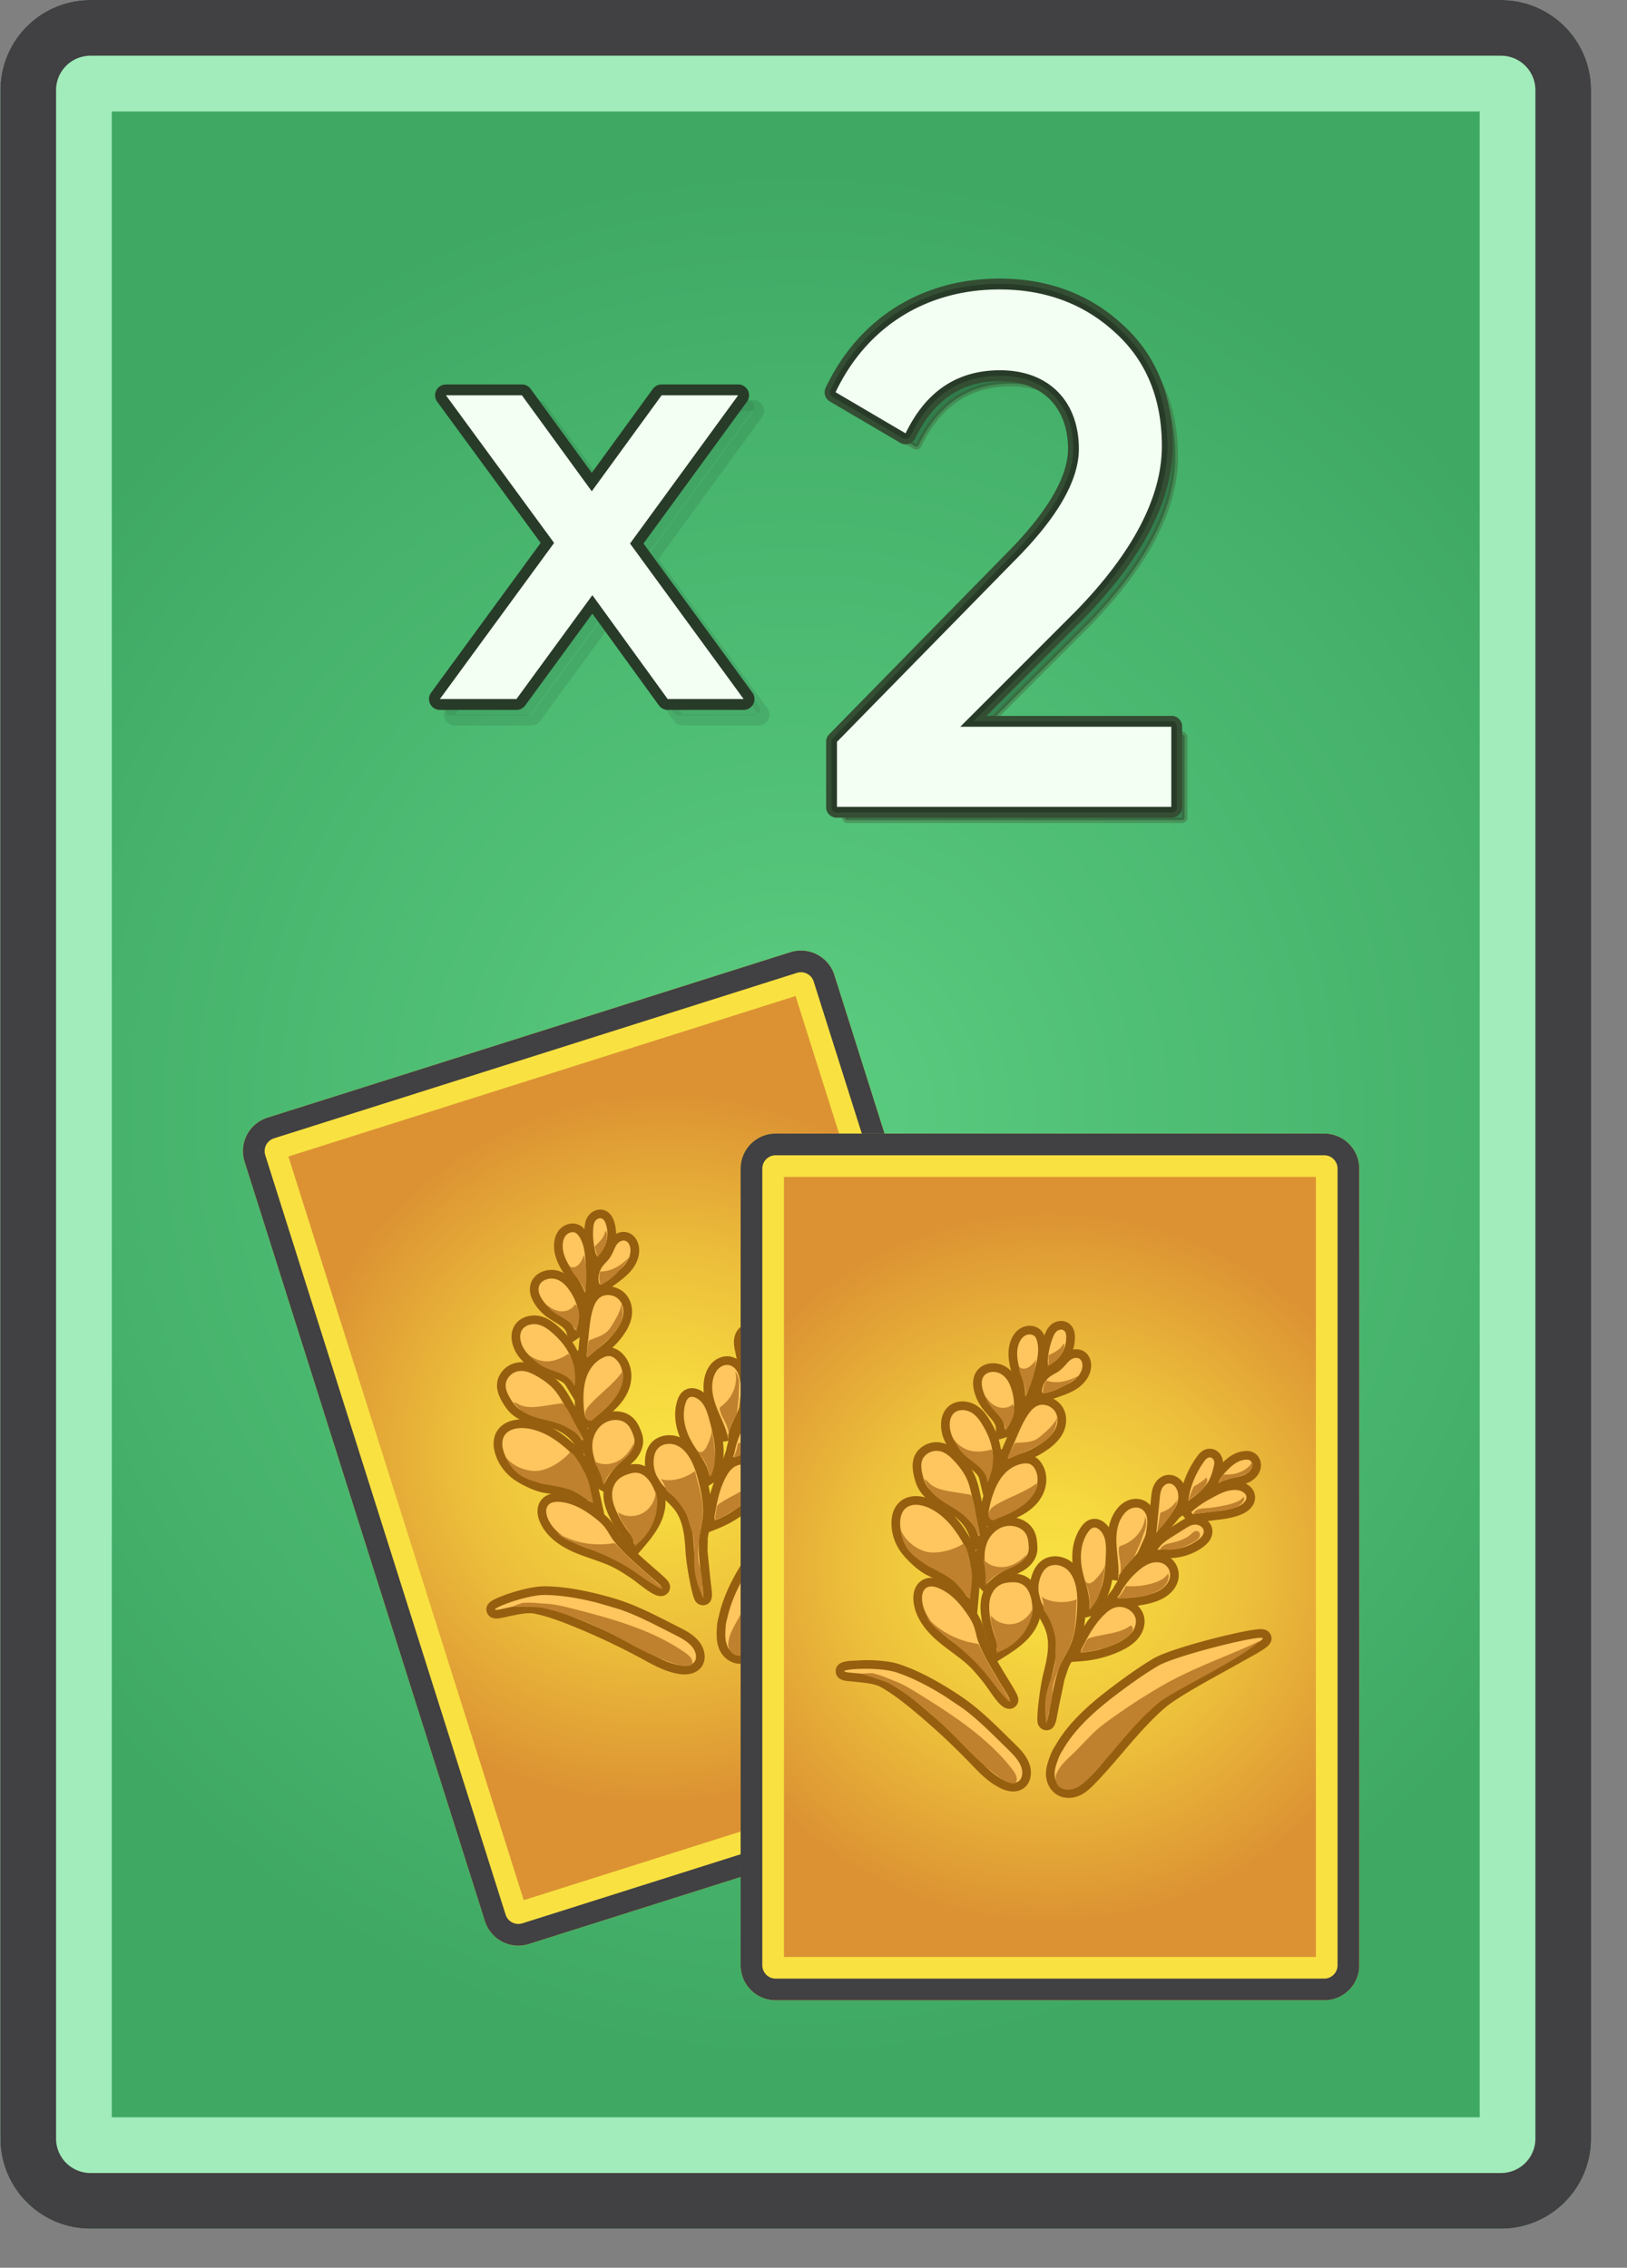 <svg xmlns="http://www.w3.org/2000/svg" width="292" height="407" fill="none"  xmlns:v="https://vecta.io/nano"><rect width="100%" height="100%" fill="#808080" stroke="none"/><style><![CDATA[.B{fill:#ffc55e}.C{fill:#965f0f}.D{fill:#414042}]]></style><path d="M16.233 390c-1.636-.002-3.204-.652-4.361-1.809a6.18 6.18 0 0 1-1.809-4.361V16.169c.002-1.636.653-3.204 1.81-4.36s2.725-1.807 4.36-1.809h253.162c1.635.002 3.203.653 4.359 1.809a6.18 6.18 0 0 1 1.81 4.36V383.83c-.002 1.636-.653 3.204-1.809 4.36s-2.725 1.808-4.36 1.81H16.233z" fill="url(#A)"/><path d="M265.562 20v360H20.063V20h245.5zm3.832-20H16.232C7.302 0 .063 7.239.063 16.169V383.83c0 8.931 7.239 16.17 16.17 16.17h253.162c8.929 0 16.168-7.239 16.168-16.17V16.169c0-8.93-7.24-16.169-16.168-16.169z" fill="#a1ecba"/><path d="M269.394 10c1.635.002 3.203.653 4.359 1.809s1.807 2.724 1.809 4.36V383.83a6.17 6.17 0 0 1-1.808 4.36c-1.157 1.157-2.725 1.808-4.36 1.81H16.232c-1.636-.002-3.204-.652-4.361-1.809s-1.807-2.725-1.809-4.361V16.169c.002-1.636.653-3.204 1.81-4.36A6.18 6.18 0 0 1 16.232 10h253.163zm0-10H16.232C7.302 0 .063 7.239.063 16.169V383.83c0 8.931 7.239 16.17 16.17 16.17h253.162c8.929 0 16.168-7.239 16.168-16.17V16.169c0-8.93-7.24-16.169-16.168-16.169z" class="D"/><path opacity=".3" d="M152.023 147.207a.45.45 0 0 1-.408-.448v-11.734a.45.45 0 0 1 .128-.315h.001l31.807-32.46c7.534-7.536 11.476-14.191 11.476-19.768 0-4.154-1.292-7.574-3.674-9.956s-5.8-3.675-9.954-3.675c-3.744 0-6.991.906-9.755 2.761s-5.006 4.633-6.79 8.327h0a.44.44 0 0 1-.113.146.45.45 0 0 1-.345.105.45.45 0 0 1-.175-.059h0l-12.647-7.431a.45.45 0 0 1-.179-.581c5.648-11.934 16.524-18.772 29.875-18.772 8.268 0 15.289 2.588 20.899 7.679l.004.004c5.795 5.134 8.752 12.16 8.752 20.93 0 9.235-5.209 19.34-15.644 30.036l-18.98 18.984-.854.853h1.207 35.514c.12 0 .234.048.319.132a.45.45 0 0 1 .132.318v14.473a.45.45 0 0 1-.451.45h-60.103-.042z" fill="#000" stroke="#413c25"/><path d="M179.368 51.9c8.081 0 14.992 2.476 20.596 7.561 5.739 5.085 8.609 11.996 8.609 20.601 0 9.257-5.217 19.165-15.518 29.723l-20.597 20.6h37.808v14.473h-60.102v-11.734l31.811-32.464c7.691-7.692 11.601-14.471 11.601-20.079 0-8.864-5.735-14.08-14.078-14.08-7.694 0-13.301 3.782-16.951 11.342L149.9 70.413C155.638 58.29 166.719 51.9 179.368 51.9zm0-1.9c-13.923 0-25.29 7.144-31.185 19.601a1.9 1.9 0 0 0 .755 2.451l12.648 7.431c.226.133.478.218.739.248a1.9 1.9 0 0 0 1.459-.444c.199-.171.361-.381.475-.618 3.337-6.91 8.322-10.269 15.24-10.269 7.512 0 12.178 4.668 12.178 12.18 0 5.03-3.82 11.509-11.045 18.736l-31.825 32.478c-.348.355-.543.832-.542 1.329v11.734a1.9 1.9 0 0 0 1.9 1.9h60.102c.503 0 .987-.2 1.343-.557a1.9 1.9 0 0 0 .557-1.343v-14.473a1.9 1.9 0 0 0-.557-1.343c-.356-.357-.84-.557-1.343-.557h-33.221l17.353-17.356c10.672-10.939 16.075-21.385 16.075-31.067 0-9.176-3.112-16.587-9.248-22.024C195.351 52.71 187.992 50 179.368 50z" fill="#344e33"/><path d="M150.121 145.307a.45.45 0 0 1-.409-.448v-11.734a.45.45 0 0 1 .129-.315l31.807-32.46c7.535-7.536 11.477-14.191 11.477-19.767 0-4.154-1.292-7.574-3.674-9.956s-5.801-3.675-9.955-3.675c-3.744 0-6.99.906-9.754 2.761s-5.007 4.633-6.79 8.327h0c-.027.056-.066.106-.113.146s-.102.071-.162.089-.122.023-.183.016a.45.45 0 0 1-.175-.059h0l-12.648-7.431a.45.45 0 0 1-.179-.581c5.649-11.934 16.525-18.772 29.875-18.772 8.269 0 15.29 2.588 20.899 7.679l.005.004c5.795 5.134 8.751 12.16 8.751 20.93 0 9.235-5.208 19.339-15.643 30.035l-18.981 18.984-.853.853h1.207 35.514a.45.45 0 0 1 .318.132c.085.084.132.199.132.318v14.473c0 .119-.047.234-.132.318s-.199.132-.318.132h-60.104-.041z" fill="#f2fff2" stroke="#283b28"/><g opacity=".3" fill="#000"><path opacity=".3" d="M121.782 128.385c-.312 0-.605-.149-.789-.402l-12.733-17.56-12.84 17.563c-.09.124-.209.225-.346.294s-.288.106-.441.105H80.896c-.18 0-.356-.049-.51-.143s-.278-.229-.359-.39-.117-.34-.102-.52.079-.351.185-.496l20.077-27.445-18.986-25.918c-.106-.145-.171-.317-.185-.496s.021-.359.102-.52.206-.295.359-.389.33-.144.51-.144h13.629a.98.98 0 0 1 .788.4l11.75 16.144 11.751-16.144c.183-.251.476-.4.788-.4h13.738a.97.97 0 0 1 .509.144.98.98 0 0 1 .359.389.97.97 0 0 1-.081 1.015L116.231 99.5l19.969 27.338a.97.97 0 0 1 .184.496c.015.179-.021.359-.102.52s-.206.295-.36.389a.96.96 0 0 1-.509.143h-13.631z"/><path opacity=".3" d="M135.167 73.742l-19.406 26.601 20.388 27.912H122.52l-13.519-18.645-13.628 18.645H81.635l20.498-28.02-19.408-26.493h13.629l12.538 17.226 12.537-17.226h13.738zm0-1.948h-13.738a1.95 1.95 0 0 0-.884.212c-.273.139-.51.341-.691.59l-10.961 15.062L97.93 72.596a1.95 1.95 0 0 0-1.575-.802h-13.63a1.95 1.95 0 0 0-1.737 1.067 1.95 1.95 0 0 0 .166 2.032l18.566 25.344-19.657 26.869c-.212.29-.34.634-.369.992a1.95 1.95 0 0 0 .205 1.039c.163.321.411.59.718.779a1.95 1.95 0 0 0 1.019.288h13.738c.306 0 .608-.072.882-.211s.51-.339.691-.587l12.049-16.484 11.949 16.478c.181.249.418.451.692.591s.577.213.885.213h13.629a1.94 1.94 0 0 0 1.019-.288c.307-.188.555-.457.718-.778s.234-.68.205-1.039a1.95 1.95 0 0 0-.369-.992l-19.548-26.765 18.567-25.452a1.95 1.95 0 0 0 .369-.993c.028-.359-.043-.718-.206-1.039s-.411-.59-.718-.778-.659-.287-1.019-.287z"/></g><path d="M119.832 126.436c-.311 0-.605-.149-.789-.403l-12.733-17.56-12.839 17.563a.97.97 0 0 1-.787.4H78.947c-.18 0-.356-.05-.51-.144a.97.97 0 0 1-.461-.91c.015-.179.079-.351.185-.496l20.076-27.445-18.985-25.918c-.106-.145-.17-.317-.185-.496s.021-.359.102-.52.206-.295.359-.39.33-.144.51-.144h13.629a.98.98 0 0 1 .788.4l11.75 16.144 11.75-16.144c.183-.251.477-.4.788-.4h13.739c.179 0 .356.05.509.144a.97.97 0 0 1 .358.389c.082.16.117.34.103.519a.98.98 0 0 1-.183.496l-18.987 26.027 19.968 27.338a.97.97 0 0 1 .185.496c.014.18-.021.36-.103.52a.97.97 0 0 1-.359.389c-.153.094-.33.144-.51.144h-13.631z" fill="#f2fff2"/><path d="M132.48 70.948L113.073 97.55l20.389 27.912h-13.63l-13.519-18.645-13.628 18.645H78.947l20.498-28.02-19.408-26.494h13.629l12.538 17.226 12.537-17.226h13.739zm0-1.948h-13.739c-.307 0-.609.073-.883.212a1.95 1.95 0 0 0-.692.59l-10.961 15.062-10.963-15.062A1.95 1.95 0 0 0 93.667 69h-13.63a1.95 1.95 0 0 0-1.737 1.067 1.95 1.95 0 0 0 .166 2.032l18.566 25.344-19.657 26.868a1.95 1.95 0 0 0-.164 2.032 1.95 1.95 0 0 0 .718.778 1.96 1.96 0 0 0 1.019.289h13.738c.306 0 .608-.073.882-.211s.51-.34.691-.587l12.05-16.484 11.948 16.477c.181.249.418.452.692.592s.578.213.885.213h13.63c.359 0 .712-.1 1.019-.288s.555-.458.718-.778a1.96 1.96 0 0 0 .205-1.039c-.029-.359-.157-.702-.369-.993l-19.549-26.764 18.568-25.452a1.95 1.95 0 0 0 .368-.993c.029-.359-.042-.718-.205-1.039s-.412-.59-.718-.778A1.95 1.95 0 0 0 132.48 69z" fill="#283b28"/><path d="M93.749 345.19c-.607.191-1.264.134-1.829-.159a2.4 2.4 0 0 1-1.182-1.404l-43.135-136.31c-.191-.607-.134-1.264.159-1.829s.798-.989 1.404-1.182l93.86-29.702a2.4 2.4 0 0 1 3.011 1.563l43.135 136.31c.191.607.134 1.265-.159 1.829a2.4 2.4 0 0 1-1.404 1.183l-93.86 29.701z" fill="url(#B)"/><path d="M142.779 178.761l42.236 133.47-91.018 28.802-42.236-133.469 91.018-28.803zm-.927-7.864l-93.858 29.702a6.29 6.29 0 0 0-4.097 7.891L87.032 344.8a6.29 6.29 0 0 0 7.891 4.098l93.859-29.702a6.29 6.29 0 0 0 4.097-7.892l-43.135-136.31a6.29 6.29 0 0 0-7.892-4.097z" fill="#f9e141"/><path d="M143.025 174.604c.607-.191 1.265-.134 1.829.159a2.4 2.4 0 0 1 1.183 1.404l43.135 136.31c.191.607.134 1.265-.159 1.829a2.4 2.4 0 0 1-1.405 1.183L93.75 345.191c-.607.191-1.264.133-1.829-.16a2.4 2.4 0 0 1-1.182-1.404l-43.135-136.31c-.191-.607-.134-1.264.159-1.829s.798-.989 1.404-1.182l93.858-29.702zm-1.173-3.707l-93.858 29.702a6.29 6.29 0 0 0-4.097 7.891L87.032 344.8a6.29 6.29 0 0 0 7.891 4.098l93.859-29.702a6.29 6.29 0 0 0 4.097-7.892l-43.135-136.31a6.29 6.29 0 0 0-7.892-4.097z" class="D"/><path d="M133.839 297.672c-.369.119-.757.171-1.144.154-1.257-.062-2.405-.932-2.924-2.215-.417-1.033-.403-2.108-.35-3.211.028-.556.088-1.282.308-1.986 1.029-4.864 3.826-9.256 6.696-13.277 1.972-2.765 3.581-4.818 5.213-6.656 2.342-2.639 14.05-9.86 16.412-10.608.213-.067.778-.246 1.178.168.67.693-.114 1.57-1.301 2.897-.929 1.039-2.278 2.453-3.706 3.95-3.453 3.618-7.748 8.12-9.237 10.556-1.932 3.16-3.395 6.615-4.81 9.956-.981 2.314-1.995 4.708-3.163 7.008-.388.764-.823 1.565-1.489 2.225-.491.486-1.073.846-1.683 1.039z" class="B"/><path d="M158.285 260.614c.208-.066.341-.079.385-.033.546.565-11.545 11.868-14.35 16.457-3.3 5.401-5.154 11.41-8.002 17.016-.365.719-.756 1.443-1.343 2.025-.379.376-.856.688-1.37.851a2.5 2.5 0 0 1-.871.119c-1.042-.052-1.878-.831-2.241-1.73s-.342-1.904-.294-2.881c.03-.611.095-1.24.284-1.826.978-4.669 3.693-8.986 6.576-13.024 1.616-2.265 3.298-4.493 5.162-6.592 2.172-2.448 13.752-9.651 16.064-10.382zm-.469-1.483c-2.538.803-14.322 8.086-16.759 10.833-1.652 1.86-3.275 3.933-5.265 6.721-2.912 4.08-5.752 8.542-6.816 13.533-.237.775-.301 1.55-.331 2.144-.056 1.145-.07 2.361.406 3.541.632 1.562 2.047 2.622 3.606 2.7.469.023.946-.041 1.417-.19.727-.23 1.417-.655 1.996-1.229.747-.74 1.217-1.603 1.634-2.424 1.181-2.324 2.2-4.731 3.186-7.057 1.404-3.315 2.857-6.743 4.758-9.853 1.445-2.365 5.709-6.835 9.135-10.426l3.724-3.967c.523-.585.899-1.034 1.147-1.374.939-1.278.592-2.11.135-2.583-.337-.347-.951-.692-1.973-.369z" class="C"/><path d="M124.034 299.565c-.718.227-1.475.183-1.984.107-2.229-.333-4.151-1.382-6.008-2.396l-.314-.171c-4.152-2.254-8.429-4.27-12.81-6.038-2.162-.872-4.5-1.747-6.943-2.241-1.323-.267-3.59.233-5.09.565-1.712.378-2.572.568-2.786-.348-.115-.499-.259-1.118 4.035-2.477 1.339-.423 3.868-1.129 5.772-1.091 2.807.055 5.811.505 9.456 1.418 1.598.4 2.905.782 4.112 1.202 2.916 1.015 5.655 2.408 8.304 3.755l1.879.956c1.303.662 3.728 1.895 4.013 4.173.077.62-.038 1.187-.334 1.641-.29.446-.728.764-1.301.945z" class="B"/><path d="M92.365 287.308c1.832-.58 4.002-1.085 5.521-1.055 3.162.061 6.261.638 9.282 1.394l4.045 1.183c2.86.995 5.539 2.356 8.207 3.713l1.879.956c1.603.815 3.379 1.86 3.594 3.576.047.379.004.786-.214 1.121-.205.315-.52.513-.884.628-.507.161-1.108.159-1.635.08-2.214-.332-4.153-1.441-6.065-2.481-4.178-2.27-8.482-4.298-12.891-6.076-2.29-.924-4.624-1.786-7.079-2.282s-7.174 1.226-7.273.802c-.051-.22 1.534-.933 3.513-1.559zm-.469-1.483c-1.003.318-1.955.671-2.681.994-.771.344-2.206.983-1.877 2.399.084.358.495 1.497 2.299 1.22a25.03 25.03 0 0 0 1.413-.287c1.349-.298 3.607-.797 4.768-.562 2.381.481 4.679 1.342 6.806 2.2 4.354 1.756 8.604 3.759 12.73 6l.312.17c1.918 1.046 3.901 2.128 6.267 2.482.59.089 1.474.137 2.333-.135.738-.233 1.333-.67 1.718-1.262.398-.61.555-1.358.454-2.163-.335-2.687-3-4.042-4.431-4.77l-1.88-.955c-2.671-1.359-5.434-2.764-8.401-3.796-1.229-.428-2.557-.816-4.178-1.222-3.703-.927-6.763-1.385-9.629-1.441-2.014-.039-4.638.69-6.022 1.128z" class="C"/><path d="M118.799 285.669l-.132.01c-.812.04-1.827-.702-3.551-2.017l-1.728-1.262-2.927-1.767c-1.248-.631-2.573-1.09-3.975-1.576l-3.191-1.199c-3.052-1.33-5.067-3.193-5.825-5.387-.421-1.216-.23-2.348.51-3.029.253-.234.564-.41.924-.524.438-.138.938-.186 1.531-.145 2.815.194 5.167 1.78 6.692 2.956.65.502 1.397 1.118 1.997 1.87.364.456.659.94.943 1.408l.274.447c1.233 1.963 4.412 4.727 6.516 6.556 2.313 2.011 2.731 2.374 2.598 3.011a.84.84 0 0 1-.197.385c-.099.108-.224.189-.364.232l-.096.031h.001z" class="B"/><path d="M99.14 269.661c.391-.124.832-.139 1.243-.111 2.381.164 4.466 1.403 6.27 2.795.679.524 1.338 1.079 1.865 1.739.446.558.789 1.182 1.167 1.783 2.168 3.456 9.582 8.839 8.976 9.03-.01.003-.02.005-.031.005-.851.042-3.21-2.102-4.814-3.153-.975-.638-1.953-1.278-3.002-1.81-2.282-1.154-4.851-1.767-7.206-2.793s-4.6-2.61-5.401-4.929c-.252-.729-.306-1.643.302-2.202a1.66 1.66 0 0 1 .632-.354zm-.469-1.483c-.469.148-.879.382-1.217.693-.974.897-1.242 2.339-.718 3.855.832 2.406 2.992 4.427 6.25 5.847 1.074.467 2.178.85 3.247 1.22 1.377.477 2.678.928 3.879 1.535.976.494 1.929 1.119 2.851 1.723.489.32 1.095.783 1.682 1.23 1.869 1.425 2.979 2.229 4.062 2.175a1.67 1.67 0 0 0 .423-.075c.272-.086.516-.242.707-.453a1.61 1.61 0 0 0 .381-.748c.205-.984-.489-1.634-1.101-2.208-.441-.413-1.047-.939-1.748-1.549-2.069-1.799-5.196-4.518-6.366-6.383l-.269-.437c-.297-.489-.604-.994-1-1.49-.651-.815-1.442-1.468-2.13-1.999-1.605-1.238-4.088-2.908-7.113-3.116-.693-.048-1.288.011-1.82.18z" class="C"/><path d="M105.267 270.059l-.105-.095c-1.386-1.258-3.215-2.137-5.149-2.474l-1.017-.145-1.735-.291c-.882-.217-1.686-.571-2.356-.89-.792-.377-1.814-.902-2.692-1.62-1.27-1.038-2.208-2.462-2.641-4.01-.379-1.359-.242-2.55.397-3.446.436-.611 1.076-1.054 1.901-1.315.788-.249 1.747-.319 2.7-.198 2.534.323 4.999 1.567 7.539 3.802.752.661 1.318 1.237 1.784 1.813 1.977 2.45 2.662 5.566 3.266 8.315l.314 1.43-2.206-.876z" class="B"/><path d="M92.106 256.514c.745-.236 1.598-.266 2.368-.168 2.755.352 5.135 1.863 7.124 3.614.607.534 1.189 1.096 1.692 1.719 1.828 2.265 2.492 5.176 3.111 7.993l-.714-.284c-1.503-1.364-3.447-2.3-5.539-2.664l-2.699-.426c-.773-.189-1.5-.501-2.207-.837-.898-.427-1.778-.901-2.534-1.519-1.154-.943-1.992-2.215-2.384-3.618-.255-.915-.301-1.969.281-2.784.36-.506.895-.834 1.502-1.026zm-.469-1.483c-.975.309-1.77.864-2.299 1.606-.78 1.093-.957 2.513-.513 4.106.476 1.701 1.505 3.264 2.898 4.403.942.771 2.018 1.324 2.85 1.72.706.336 1.555.71 2.505.943.624.153 1.233.231 1.822.307l.982.14c1.791.312 3.482 1.123 4.76 2.284l.209.189.262.105.715.283 2.722 1.082-.629-2.861c-.622-2.833-1.328-6.044-3.42-8.636-.494-.612-1.09-1.218-1.875-1.909-2.66-2.341-5.262-3.646-7.954-3.989-.752-.097-1.889-.135-3.034.227z" class="C"/><path d="M103.846 258.937c-1.047-1.57-2.67-2.764-4.571-3.362-.68-.214-1.4-.359-2.163-.512-1.658-.332-3.371-.676-4.693-1.792-.748-.632-1.258-1.438-1.619-2.07-.482-.844-.953-1.86-.792-2.996.176-1.249 1.161-2.364 2.452-2.772.143-.046.29-.082.436-.108 1.413-.25 2.738.369 3.735.935 1.478.84 2.55 1.664 3.374 2.592.818.921 1.404 1.967 1.971 2.979l3.595 6.42-1.057 1.686-.668-1z" class="B"/><path d="M92.695 246.175c.111-.035.223-.063.338-.084 1.144-.202 2.25.297 3.214.845 1.177.67 2.3 1.444 3.177 2.433.76.856 1.319 1.853 1.874 2.842l3.369 6.018-.174.277c-1.141-1.711-2.924-3.025-4.984-3.673-2.228-.701-4.859-.697-6.587-2.156-.611-.516-1.056-1.181-1.446-1.862-.438-.766-.823-1.617-.698-2.501.136-.959.933-1.828 1.917-2.139zm-.469-1.483c-1.57.496-2.771 1.865-2.987 3.405-.195 1.376.372 2.588.887 3.49.393.688.952 1.568 1.792 2.278 1.475 1.246 3.37 1.626 5.042 1.961l2.082.491c1.731.545 3.208 1.629 4.157 3.052l1.334 2 1.278-2.036.174-.277.49-.782-.45-.805-3.37-6.017c-.587-1.049-1.194-2.132-2.067-3.116-.882-.993-2.017-1.868-3.572-2.752-1.109-.631-2.596-1.318-4.254-1.025a4.35 4.35 0 0 0-.536.133z" class="C"/><path d="M103.199 243.565l.798-.417.126-.075 1.292-.697-.172 1.695-.209 2.023-1.835-2.529z" class="B"/><path d="M104.495 243.757l-.024.234-.111-.154c.046-.024.089-.054.135-.08zm1.844-2.763l-2.583 1.395-.143.083-1.57.82 1.057 1.459.112.154 2.389 3.292.418-4.046.024-.237.296-2.92z" class="C"/><path d="M102.409 238.931c-.176-.594-.658-1.158-1.473-1.724l-1.022-.645-1.438-.941a7.73 7.73 0 0 1-2.015-2.287c-.631-1.097-.756-2.135-.362-3.001.314-.687.941-1.21 1.768-1.471.68-.216 1.418-.23 2.078-.04 1.068.306 2.01 1.061 2.882 2.306 1.744 2.491 2.251 5.271 1.39 7.625l-.087.236-1.419.958-.302-1.016z" class="B"/><path d="M98.105 229.603c.524-.166 1.114-.181 1.628-.034 1.071.308 1.852 1.136 2.46 2.004 1.399 1.999 2.153 4.568 1.296 6.912l-.331.224c-.265-.894-.986-1.594-1.775-2.142l-2.431-1.565a6.99 6.99 0 0 1-1.814-2.057c-.398-.693-.669-1.539-.327-2.29.235-.517.726-.872 1.294-1.052zm-.469-1.483c-1.039.329-1.834 1-2.24 1.889-.351.771-.568 2.04.394 3.712.564.978 1.317 1.833 2.216 2.517.499.382 1.013.691 1.51.99l.979.617c.655.455 1.049.895 1.172 1.307l.603 2.032 1.757-1.185.332-.224.418-.282.173-.474c.949-2.596.408-5.635-1.483-8.338-.978-1.396-2.059-2.249-3.305-2.607a4.42 4.42 0 0 0-2.526.046z" class="C"/><path d="M104.195 232.278l-.059-.19c-.341-1.1-1.012-2.084-1.723-3.126l-.595-.888c-.854-1.314-1.805-3.076-1.577-5.047.095-.82.389-1.48.874-1.962.276-.272.613-.475.983-.592.512-.162 1.036-.14 1.476.062.476.217.779.606.965.879.936 1.374 1.176 3.011 1.295 4.575a37.57 37.57 0 0 1-.036 6.075l-.142 1.626-1.461-1.412z" class="B"/><path d="M102.333 221.216c.307-.097.637-.102.917.027s.479.366.646.61c.831 1.219 1.05 2.729 1.162 4.197a36.57 36.57 0 0 1-.035 5.948l-.145-.14c-.479-1.542-1.523-2.845-2.408-4.207s-1.645-2.907-1.457-4.533c.062-.54.243-1.097.649-1.5a1.69 1.69 0 0 1 .671-.402zm-.47-1.483c-.487.154-.932.422-1.296.781-.605.601-.984 1.439-1.099 2.425-.259 2.242.845 4.247 1.698 5.56l.605.901c.676.993 1.315 1.931 1.623 2.92l.118.38.285.277.145.139 2.347 2.27.284-3.253a38.21 38.21 0 0 0 .036-6.201c-.127-1.672-.388-3.43-1.428-4.955-.238-.35-.63-.85-1.284-1.149-.615-.281-1.338-.315-2.034-.095z" class="C"/><path d="M106.167 225.129l-.012-.041c-.43-1.56-.582-3.183-.448-4.795.041-.508.124-1.045.446-1.534a2.02 2.02 0 0 1 1.058-.808c.285-.09.581-.105.856-.043.628.141 1.086.619 1.365 1.42.409 1.177.475 2.413.192 3.574-.305 1.243-1 2.357-1.982 3.177l-.822.681-.653-1.631z" class="B"/><path d="M107.443 218.692c.147-.047.301-.06.451-.026.433.098.663.522.801.917.345.995.425 2.088.17 3.134a5.23 5.23 0 0 1-1.723 2.762l-.24-.6c-.405-1.471-.548-3.003-.423-4.524.033-.402.09-.82.32-1.17a1.25 1.25 0 0 1 .644-.493zm-.469-1.483a2.81 2.81 0 0 0-1.474 1.122c-.419.636-.524 1.316-.571 1.897-.142 1.703.019 3.418.474 5.066l.023.083.032.08.24.599.793 1.983 1.643-1.363a6.78 6.78 0 0 0 2.242-3.591c.319-1.307.245-2.694-.212-4.012-.466-1.337-1.305-1.784-1.927-1.925a2.44 2.44 0 0 0-1.263.061z" class="C"/><path d="M107.6 231.25l-.662-.203-.122-.392c-.4-1.284-.138-2.724.703-3.85a8.21 8.21 0 0 1 .651-.75l.506-.572c.326-.423.555-.917.819-1.517.196-.444.417-.945.827-1.371.276-.288.618-.503.997-.627.322-.102.656-.122.964-.057.678.143 1.234.69 1.485 1.463.387 1.181.067 2.627-.856 3.867-.767 1.027-1.785 1.783-2.769 2.515l-2.157 1.602-.386-.108z" class="B"/><path d="M111.553 222.71a1.13 1.13 0 0 1 .57-.038c.466.099.767.516.906.943.341 1.044-.049 2.232-.741 3.162s-1.66 1.65-2.609 2.355l-1.851 1.375-.269-.082c-.324-1.039-.103-2.235.583-3.155.345-.464.796-.853 1.15-1.312.395-.513.659-1.098.914-1.678.179-.404.362-.818.676-1.146a1.64 1.64 0 0 1 .671-.424zm-.469-1.483c-.502.162-.957.446-1.322.827-.506.527-.768 1.12-.978 1.596-.244.554-.451 1.004-.724 1.357-.123.161-.285.333-.456.515l-.709.818c-.988 1.326-1.295 3.026-.821 4.547l.244.784.785.241.269.082.752.231.631-.469 1.851-1.375c.983-.73 2.095-1.556 2.929-2.675 1.09-1.464 1.444-3.131.972-4.574-.338-1.039-1.11-1.78-2.063-1.981a2.68 2.68 0 0 0-1.36.076z" class="C"/><path d="M126.363 287.306l-.397.071-.303-.227c-.814-.642-1.765-7.221-1.857-8.834-.155-2.713-.438-5.541-2.006-7.683-.525-.717-1.185-1.349-1.884-2.017-.983-.939-1.998-1.91-2.651-3.17-.594-1.149-.836-2.447-.695-3.732.106-.982.436-1.768.981-2.335.363-.378.839-.668 1.377-.839a4.1 4.1 0 0 1 2.547.046c1.056.374 1.984 1.158 2.758 2.331 1.087 1.646 1.597 3.523 1.99 5.154.514 2.13.945 4.422.622 6.749l-.295 1.567-.303 1.67c-.085.756-.064 1.544-.044 2.305.033 1.335.29 3.342.496 4.954.423 3.305.478 3.733-.286 3.974l-.05.016z" class="B"/><path d="M119.16 259.282a3.31 3.31 0 0 1 2.053.038c1.026.363 1.796 1.158 2.368 2.026.975 1.477 1.471 3.196 1.883 4.907.508 2.108.91 4.283.608 6.461l-.6 3.256c-.091.804-.071 1.61-.05 2.413.07 2.78 1.04 8.076.753 8.167l-.004.001c-.297.053-1.429-5.442-1.591-8.278s-.471-5.799-2.155-8.099c-1.331-1.818-3.441-3.096-4.472-5.085a5.82 5.82 0 0 1-.612-3.291c.072-.672.277-1.368.769-1.88.286-.3.652-.51 1.05-.636zm-.469-1.483c-.663.209-1.252.57-1.705 1.042-.666.694-1.067 1.633-1.192 2.789a7.33 7.33 0 0 0 .777 4.173c.713 1.375 1.776 2.392 2.804 3.375.674.645 1.31 1.253 1.794 1.914 1.443 1.971 1.708 4.672 1.857 7.269.075 1.304.352 3.276.741 5.275.693 3.558 1.01 3.808 1.411 4.125.177.14.381.241.599.296s.445.064.667.025l.1-.018.1-.032c1.295-.409 1.167-1.763 1.091-2.571l-.267-2.243-.491-4.874.041-2.2c.057-.509.171-1.036.29-1.594l.305-1.623c.34-2.455-.104-4.834-.636-7.039-.409-1.694-.941-3.648-2.097-5.399-.869-1.318-1.929-2.205-3.148-2.636-.965-.34-2.074-.36-3.041-.054z" class="C"/><path d="M127.422 272.358l.018-.11c.375-2.296.841-5.153 2.22-7.64.341-.616.836-1.392 1.634-1.935a3.47 3.47 0 0 1 .917-.443c1.686-.534 3.599.149 4.353 1.554.537 1 .529 2.27-.021 3.483-.511 1.128-1.405 2.031-2.033 2.612-1.702 1.575-3.76 2.868-5.95 3.738l-.936.372-.202-1.631z" class="B"/><path d="M132.446 262.97c1.278-.405 2.838.073 3.433 1.182.453.842.365 1.893-.044 2.792s-1.104 1.67-1.852 2.363c-1.643 1.52-3.596 2.747-5.71 3.586l-.064-.521c.411-2.521.86-5.094 2.131-7.388.35-.63.776-1.25 1.392-1.67.22-.149.46-.265.714-.344zm-.47-1.483c-.403.128-.78.31-1.12.542-.944.642-1.522 1.564-1.876 2.2-1.444 2.606-1.923 5.537-2.307 7.893l-.036.22.028.221.065.522.247 1.997 1.87-.743a20.15 20.15 0 0 0 6.192-3.891c.678-.626 1.643-1.604 2.213-2.862.652-1.435.651-2.955-.002-4.17-.926-1.724-3.242-2.572-5.274-1.929z" class="C"/><path d="M126.55 264.883c-.269-1.392-1.087-2.62-1.953-3.921l-.987-1.543c-1.612-2.73-2.07-5.538-1.288-7.905.094-.286.382-1.158 1.23-1.483l.096-.034c.47-.149 1.007-.092 1.555.164 1.735.809 2.359 2.645 2.809 4.302.445 1.646.906 3.348 1.042 5.117.158 2.058-.159 3.888-.943 5.442l-.097.193-1.249.781-.215-1.113z" class="B"/><path d="M123.883 250.739c.328-.104.689-.014.99.127 1.453.678 1.987 2.32 2.389 3.802.442 1.634.887 3.278 1.016 4.973s-.069 3.46-.861 5.031l-.103.065c-.411-2.126-1.931-3.843-3.034-5.713-1.286-2.177-2.031-4.808-1.219-7.265.133-.404.35-.84.77-1.001l.052-.019zm-.469-1.483l-.142.05c-.79.303-1.358.965-1.688 1.966-.853 2.582-.371 5.617 1.357 8.543l1.009 1.579c.822 1.234 1.598 2.399 1.836 3.637l.431 2.227 1.922-1.203.103-.064.368-.231.196-.387c.848-1.682 1.192-3.651 1.024-5.851-.142-1.843-.612-3.58-1.067-5.261-.358-1.319-1.024-3.774-3.232-4.805-.726-.339-1.458-.409-2.117-.2z" class="C"/><path d="M129.975 258.694l-.041-.228c-.22-1.339-.763-2.582-1.338-3.898l-.605-1.423c-.629-1.567-1.381-3.918-.652-6.235.238-.756.6-1.372 1.077-1.833.354-.344.782-.601 1.251-.752.328-.104.659-.146.983-.126.864.054 1.687.565 2.201 1.368.419.655.583 1.374.715 2.054.255 1.3.468 2.835.119 4.35-.23.994-.682 1.923-1.119 2.822-.621 1.277-1.208 2.482-1.055 3.66l-1.536.241z" class="B"/><path d="M129.903 245.067a1.94 1.94 0 0 1 .7-.092c.677.042 1.251.476 1.593 1.011s.487 1.163.607 1.784c.259 1.32.433 2.69.125 4.027-.536 2.317-2.488 4.441-2.187 6.757l-.042-.227c-.314-1.922-1.262-3.666-1.986-5.471s-1.231-3.808-.632-5.712c.174-.55.444-1.09.876-1.508.268-.259.591-.454.946-.569zm-.469-1.483c-.575.182-1.113.504-1.557.933-.572.553-1.002 1.279-1.279 2.16-.803 2.554-.001 5.08.671 6.758l.615 1.446c.555 1.269 1.079 2.469 1.28 3.697l.003.015.002.015.042.227 3.072-.481c-.123-.947.414-2.051.982-3.22.457-.938.928-1.908 1.178-2.987.382-1.658.157-3.294-.113-4.676-.14-.719-.331-1.552-.824-2.323-.647-1.011-1.696-1.656-2.808-1.725a3.45 3.45 0 0 0-1.264.161z" class="C"/><path d="M112.952 277.494l.017-.503c.017-.529-.388-1.071-.818-1.644l-.097-.131c-.875-1.173-1.611-2.443-2.194-3.785-.362-.833-.778-1.945-.782-3.159-.004-1.309.499-2.521 1.378-3.325.528-.483 1.221-.856 2.12-1.14l.058-.019c.384-.118.896-.254 1.447-.248 1.463.017 2.776 1.003 3.697 2.775.414.798.667 1.492.793 2.185.285 1.558-.067 3.309-1.017 5.064-.81 1.497-1.926 2.802-3.004 4.063l-.392.458-1.206-.591z" class="B"/><path d="M112.812 264.548l.053-.017c.393-.121.8-.218 1.208-.213 1.408.016 2.412 1.193 3.015 2.355.324.623.593 1.277.719 1.966.278 1.525-.168 3.135-.936 4.554s-1.844 2.68-2.911 3.928l-.213-.104c.028-.856-.558-1.579-1.069-2.266a18.2 18.2 0 0 1-2.104-3.63c-.393-.905-.714-1.859-.718-2.852s.347-2.037 1.126-2.749c.508-.464 1.162-.761 1.83-.972zm-.469-1.483c-1.01.319-1.797.747-2.411 1.308-1.041.952-1.635 2.374-1.631 3.901.005 1.357.455 2.566.847 3.467a19.79 19.79 0 0 0 2.283 3.94l.098.132c.3.399.672.897.664 1.153l-.033 1.005.902.442.213.105 1.084.532.784-.917c1.104-1.293 2.247-2.629 3.096-4.199 1.035-1.912 1.415-3.84 1.099-5.574-.139-.76-.423-1.547-.869-2.404-1.059-2.038-2.613-3.173-4.377-3.193-.66-.007-1.248.147-1.687.283l-.062.019z" class="C"/><path d="M107.472 266.361l-.055-.376c-.108-.728-.428-1.431-.765-2.175l-.367-.832c-.643-1.549-.873-2.939-.705-4.247.215-1.654 1.129-3.133 2.447-3.958.326-.203.676-.364 1.042-.479 1.382-.437 2.843-.216 3.813.576.742.605 1.128 1.436 1.437 2.243.126.328.264.716.315 1.146.154 1.318-.56 2.478-1.187 3.219-.423.5-.9.936-1.361 1.358l-.818.775a9.99 9.99 0 0 0-1.964 2.821l-.354.766-1.478-.837z" class="B"/><path d="M109.301 255.036c1.065-.337 2.277-.225 3.086.436.602.491.932 1.209 1.202 1.918.119.311.231.628.27.96.108.929-.369 1.869-1.009 2.626s-1.439 1.379-2.139 2.089c-.882.896-1.603 1.93-2.116 3.041l-.412-.234c-.167-1.128-.747-2.14-1.182-3.192-.503-1.213-.822-2.529-.652-3.849s.885-2.645 2.088-3.398c.27-.169.561-.302.864-.397zm-.469-1.483c-.434.137-.845.326-1.221.561-1.512.947-2.561 2.635-2.805 4.516-.187 1.449.061 2.968.758 4.647l.377.855c.314.693.611 1.348.703 1.968l.111.751.661.375.413.233 1.469.832.709-1.532a9.2 9.2 0 0 1 1.812-2.602l.79-.747 1.429-1.429c1.041-1.232 1.513-2.55 1.365-3.812-.058-.495-.208-.934-.361-1.335-.33-.863-.786-1.844-1.671-2.566-1.171-.957-2.91-1.231-4.539-.715z" class="C"/><path d="M106.159 255.501c-.527.167-1.138-.005-1.52-.427-.348-.386-.44-.844-.499-1.243a18.95 18.95 0 0 1-.181-3.656c.076-1.622.356-2.901.878-4.024.678-1.456 1.777-2.596 3.097-3.209.172-.08.34-.146.501-.197.432-.137.842-.173 1.219-.109.426.073.835.275 1.246.619 1.598 1.339 2.075 3.82 1.16 6.036-.684 1.654-2.036 3.181-4.133 4.67l-.183.13-.579.421.218.16-.84.631c-.116.087-.245.154-.384.198z" class="B"/><path d="M108.666 243.486c.281-.089.572-.132.854-.084.336.057.628.239.879.449 1.448 1.214 1.668 3.377.938 5.142s-2.239 3.18-3.863 4.333c-.543.385-1.114.758-1.514 1.272l.113.083c-.047.035-.098.06-.152.077-.244.078-.542-.022-.709-.207-.204-.226-.263-.537-.306-.834a18.2 18.2 0 0 1-.174-3.506c.06-1.267.257-2.552.807-3.733s1.483-2.257 2.719-2.832c.132-.061.269-.116.408-.16zm-.469-1.483c-.192.06-.392.139-.594.232-1.486.691-2.72 1.965-3.475 3.586-.566 1.219-.868 2.59-.95 4.317a19.69 19.69 0 0 0 .189 3.805c.05.344.156 1.058.69 1.65.585.645 1.521.905 2.333.648a2.07 2.07 0 0 0 .618-.318l1.679-1.263-.2-.146c2.156-1.551 3.56-3.165 4.288-4.928 1.06-2.565.507-5.349-1.378-6.928-.522-.436-1.051-.694-1.617-.79-.499-.085-1.032-.04-1.583.135z" class="C"/><path d="M102.191 248.249c-.578-.96-1.855-1.403-3.207-1.872l-.848-.301c-2.856-1.067-4.826-2.917-5.404-5.076-.292-1.093-.153-2.109.393-2.861.364-.502.906-.878 1.567-1.087.627-.198 1.33-.233 1.979-.098 1.192.249 2.127.951 2.884 1.604 1.476 1.274 2.54 2.572 3.253 3.968.863 1.687 1.168 3.47.884 5.156l-.5 2.227-.999-1.66z" class="B"/><path d="M94.926 237.794c.508-.161 1.073-.185 1.585-.078.984.206 1.804.8 2.535 1.431 1.239 1.07 2.337 2.304 3.068 3.733s1.08 3.068.81 4.674l-.067.294c-.866-1.438-2.801-1.885-4.449-2.5-2.236-.836-4.338-2.356-4.925-4.549-.194-.728-.195-1.561.271-2.203.281-.388.701-.654 1.171-.802zm-.469-1.483c-.82.259-1.498.733-1.961 1.371-.686.946-.868 2.195-.515 3.518.882 3.294 4.065 4.925 5.883 5.604l.865.308c1.215.422 2.363.819 2.796 1.538l1.999 3.32.851-3.781.066-.294.01-.042.007-.042c.311-1.852-.02-3.802-.959-5.639-.76-1.488-1.884-2.862-3.437-4.203-.784-.676-1.859-1.49-3.233-1.776a4.77 4.77 0 0 0-2.373.118z" class="C"/><path d="M133.9 248.714a4.34 4.34 0 0 1 .079-.439l.771-3.76.915 4.319-.399.474-1.668 1.969.302-2.563z" class="B"/><path d="M134.763 248.328l.063.297-.153.181c.019-.161.057-.32.09-.478zm-.024-7.625l-1.5 7.312-.02.097-.091.511-.605 5.125 3.336-3.936.154-.181.493-.582-.158-.747-.064-.296-1.545-7.303z" class="C"/><path d="M135.016 251.454l.101-.491c.231-1.118.917-2.052 1.599-2.913l2.325-2.754c.305-.339.722-.802 1.297-1.095a2.46 2.46 0 0 1 .369-.15c.979-.31 2.273-.02 2.745 1.002.241.524.345 1.404-.528 2.63-1.131 1.59-2.803 2.821-4.708 3.465l-.215.07-.415.127-.393.12c-.282.089-.61.202-.903.363l-.433.238-.841-.612z" class="B"/><path d="M140.941 244.792c.688-.217 1.528-.013 1.804.587.273.591-.057 1.295-.455 1.852-1.032 1.452-2.581 2.591-4.324 3.18l-.2.065-.809.247c-.36.114-.713.243-1.043.424l-.036-.027c.197-.954.819-1.796 1.447-2.588l2.294-2.717c.314-.349.643-.704 1.071-.921a1.78 1.78 0 0 1 .251-.102zm-.469-1.483c-.168.053-.331.12-.488.199-.704.359-1.196.906-1.522 1.267l-2.356 2.791c-.741.935-1.486 1.954-1.752 3.24l-.202.982.81.59.036.026.799.582.866-.476c.234-.129.517-.226.763-.304l.381-.116.427-.13.229-.075c2.059-.696 3.868-2.029 5.094-3.751 1.088-1.529.927-2.696.6-3.405-.593-1.287-2.178-1.897-3.685-1.42z" class="C"/><path d="M138.566 243.13l.348-.628c.853-1.544 2.044-2.86 3.204-4.053.93-.957 2.044-2.017 3.49-2.474l.377-.104c1.07-.248 2.382-.031 2.901 1.013.432.869.089 1.977-.895 2.892-.874.812-1.916 1.37-2.909 1.871l-4.827 2.194-.38.155-1.309-.866z" class="B"/><path d="M145.845 236.717l.318-.088c.764-.177 1.707-.045 2.029.602.325.653-.159 1.445-.729 1.976-.786.731-1.758 1.256-2.73 1.746l-4.769 2.168-.368-.243c.792-1.431 1.916-2.688 3.081-3.886.907-.933 1.917-1.88 3.168-2.275zm-.469-1.483c-1.619.512-2.818 1.648-3.815 2.674-1.197 1.231-2.428 2.594-3.326 4.217l-.696 1.258 1.199.793.368.243.684.451.759-.308 4.884-2.22c.998-.504 2.141-1.115 3.089-1.996 1.246-1.159 1.653-2.618 1.062-3.807-.709-1.425-2.406-1.742-3.773-1.425l-.435.12z" class="C"/><path d="M104.922 239.061c.155-1.494.314-3.038.816-4.544.236-.708.658-1.722 1.594-2.347a3.06 3.06 0 0 1 .769-.368c1.161-.367 2.529-.059 3.404.766.948.895 1.347 2.297 1.065 3.749-.207 1.073-.742 2.131-1.682 3.331-1.387 1.768-3.206 3.281-5.258 4.375l-1.29.688.582-5.65z" class="B"/><path d="M108.337 232.544c.904-.286 1.975-.033 2.635.59.807.761 1.047 1.946.836 3.035s-.821 2.093-1.531 2.999c-1.332 1.698-3.059 3.128-5.012 4.169l.432-4.196c.152-1.471.306-2.954.78-4.378.246-.737.61-1.493 1.288-1.946a2.23 2.23 0 0 1 .572-.273zm-.469-1.483c-.346.109-.672.265-.967.462-1.134.758-1.627 1.931-1.899 2.747-.529 1.588-.693 3.175-.852 4.71l-.432 4.197-.3 2.907 2.58-1.375c2.147-1.144 4.05-2.729 5.504-4.581 1.005-1.283 1.605-2.481 1.834-3.664.332-1.715-.152-3.383-1.295-4.462-1.075-1.013-2.752-1.391-4.173-.941z" class="C"/><path d="M137.708 241.255c-.48-2.669-.257-5.47.647-8.1.097-.282.391-1.139 1.214-1.4l.079-.022c.649-.168 1.368.136 1.747.74.289.461.329.977.356 1.318.086 1.075.104 1.982-.086 2.912-.36 1.765-1.44 3.299-2.393 4.652l-1.253 1.622-.311-1.722z" class="B"/><path d="M139.803 232.496l.039-.011c.352-.091.715.116.893.401s.214.631.24.966c.071.895.109 1.803-.073 2.695-.322 1.582-1.305 2.996-2.266 4.36l-.162.21c-.457-2.537-.244-5.205.616-7.71.127-.369.325-.788.713-.911zm-.469-1.483c-.794.251-1.371.887-1.715 1.889-.947 2.755-1.181 5.691-.676 8.49l.62 3.445 2.141-2.769.162-.21.021-.027.02-.029c.997-1.416 2.127-3.02 2.519-4.945.22-1.079.178-2.141.1-3.128-.031-.391-.083-1.047-.473-1.669-.556-.889-1.626-1.333-2.601-1.081l-.118.034z" class="C"/><path d="M143.475 236.47a.47.47 0 0 0-.002-.062l-1.546.168-.064-.497.31-.301.013-.01 1.205-1.17.087 1.714c.003.053.001.106-.003.158z" class="B"/><path d="M142.703 236.352c.003.042-.007.083-.003.125l-.014-.11c.005-.006.012-.01.017-.015zm1.38-3.507l-2.404 2.333-.006.004-.071.068-.559.542.099.772.014.111 3.093-.335c.006.065.007.13.002.194a1.94 1.94 0 0 0 .005-.261l-.173-3.428z" class="C"/><path d="M132.699 242.372c-.129-.605-.29-1.359-.147-2.134.157-.846.692-1.529 1.396-1.784l.074-.025c.909-.288 1.792.153 2.315.661.877.852 1.285 2.166 1.119 3.605-.139 1.194-.63 2.324-1.063 3.322-.365.839-.706 1.658-.871 2.467l-.745 3.665-2.078-9.777z" class="B"/><path d="M134.257 239.17c.551-.174 1.148.098 1.539.478.775.753 1.012 1.89.888 2.958s-.566 2.093-1.004 3.101c-.372.855-.737 1.725-.919 2.621l-1.3-6.117c-.128-.601-.256-1.218-.143-1.832.092-.495.389-1.011.895-1.194l.044-.015zm-.469-1.483l-.104.036c-.977.353-1.685 1.24-1.895 2.373-.172.929.007 1.766.15 2.439l.651 3.058.65 3.059 1.556 7.317 1.491-7.331c.149-.735.46-1.481.821-2.31.455-1.048.971-2.235 1.123-3.542.193-1.682-.299-3.232-1.35-4.254-.874-.848-2.059-1.172-3.093-.845z" class="C"/><path d="M132.951 261.954l-1.234.334-1.362.306.73-2.108c.324-1.865 1.055-3.714 2.115-5.349.408-.632.988-1.432 1.848-2.015a4.24 4.24 0 0 1 1.109-.54c.645-.204 1.295-.232 1.879-.08 1.213.315 2.129 1.441 2.228 2.739.08 1.065-.34 2.187-1.184 3.159-.772.888-1.766 1.513-2.546 1.959-1.2.686-2.405 1.222-3.583 1.595z" class="B"/><path d="M136.389 253.324c.476-.151.981-.191 1.449-.069.944.245 1.577 1.124 1.647 2.045s-.355 1.853-.995 2.589-1.48 1.3-2.345 1.795c-1.086.62-2.235 1.15-3.431 1.528l-1.17.317.294-.849c.303-1.793.991-3.545 2.012-5.121.437-.674.947-1.329 1.632-1.794a3.53 3.53 0 0 1 .907-.441zm-.469-1.483c-.462.146-.903.36-1.311.637-.987.669-1.651 1.597-2.065 2.236-1.103 1.704-1.868 3.629-2.217 5.576l-.253.73-.914 2.639 2.725-.612 1.298-.351c1.23-.39 2.487-.949 3.734-1.661.834-.477 1.899-1.149 2.747-2.125.982-1.13 1.469-2.454 1.372-3.727-.123-1.625-1.278-3.036-2.808-3.434-.724-.188-1.523-.157-2.308.092z" class="C"/><path d="M141.925 236.387c-.042-.958.325-1.862.729-2.696.656-1.358 1.542-2.832 3.128-3.471l.222-.08c.286-.09.547-.121.799-.091.583.066 1.103.464 1.359 1.039.414.933.091 2.1-.822 2.973-.518.497-1.122.834-1.707 1.159l-.488.277a11.06 11.06 0 0 0-1.914 1.426l-1.232 1.144-.074-1.68z" class="B"/><path d="M146.24 230.881c.156-.049.318-.079.476-.06.34.038.607.291.737.582.307.692-.065 1.537-.649 2.096s-1.347.912-2.052 1.328a11.83 11.83 0 0 0-2.049 1.525c-.035-.792.293-1.58.652-2.322.6-1.24 1.381-2.55 2.718-3.089l.167-.06zm-.469-1.483l-.278.1c-1.832.738-2.817 2.362-3.538 3.854-.448.927-.856 1.939-.806 3.069l.148 3.36 2.465-2.289a10.28 10.28 0 0 1 1.779-1.325l.473-.268c.598-.334 1.275-.711 1.866-1.277 1.153-1.104 1.543-2.615.994-3.85-.368-.826-1.127-1.399-1.982-1.497-.363-.041-.73-.001-1.121.123z" class="C"/><g fill="#bf812e"><path d="M96.765 266.127c1.856.485 3.683.625 5.489 1.238 1.512.512 3.304 2.093 4.218 2.336-.549-2.219-.582-3.905-1.79-5.859-.507-.82-1.431-2.852-2.371-3.217-1.302 1.601-4.104 3.394-6.206 3.383s-4.33-1.043-5.448-2.656l.634 1.191c1.301 2.113 2.94 2.921 5.474 3.584zm-4.655-14.491l-.142.035c.061-.007.118.006.178.01-.011-.016-.026-.03-.036-.045z"/><path d="M100.801 255.725c.685.293 1.322.669 1.945 1.059.992.623 1.208.943 1.965 1.806-.191-1.006-.724-1.605-1.315-2.67-.717-1.289-1.22-2.71-2.208-3.824-.067-.076-.14-.152-.236-.194-.151-.065-.332-.034-.5-.002l-3.021.46c-1.407.19-2.918.366-4.144-.234-.369-.181-.735-.419-1.144-.445a6.7 6.7 0 0 0 2.309 2.021c1.935 1.032 4.32 1.153 6.35 2.023zm-.305-9.259c1.071.453 2.11 1.13 2.525 2.16l.144.123c.163-1.974.035-4.213-1.135-5.802-.961.728-2.623 1.388-3.831 1.382s-2.387-.428-3.262-1.166c.7.736 1.432 1.462 2.331 1.98.997.576 2.157.87 3.228 1.323zm2.924-7.432c.202-.707.353-1.428.453-2.156.137-1.004.115-2.156-.68-2.801-.419.849-1.497 1.319-2.476 1.267s-1.856-.539-2.562-1.146c.589 1.055 1.762 1.674 2.836 2.307 1.052.621 2.121 1.398 2.429 2.529zm.025.072c-.006-.025-.018-.047-.024-.072l-.038.15.062-.078zm1.44-7.291l.046.172c.437-2.267.388-4.592-.144-6.797-.125.494-.338.961-.628 1.381-.217.314-.489.613-.848.774s-.822.151-1.093-.101c.575 1.676 2.405 2.815 2.667 4.571zm3.734-8.342c.31-.763.431-1.604.221-2.374-.022-.08-.091-.178-.173-.14-.048.022-.062.079-.071.128-.2 1.043-1.065 1.877-1.886 2.637l.502 1.711.067.15c.538-.652 1.029-1.347 1.34-2.112zm2.15 3.883c-.929.535-2.003.882-3.066.834-.201.709-.202 1.461-.002 2.171l.037.286c2.39-1.077 4.009-3.231 5.509-5.285-.75.744-1.549 1.459-2.478 1.994zm-5.558 16.061l.263.261 2.794-2.481c.828-.748 1.657-1.509 2.312-2.393s1.133-1.907 1.173-2.959c.028-.699-.138-1.383-.177-2.078-.117 1.39-.888 2.679-1.641 3.912-.251.411-.505.826-.849 1.175-.791.802-1.949 1.159-3.021 1.573-.153.06-.319.132-.394.271a.63.63 0 0 0-.056.199l-.404 2.52zm6.453 2.956c-.105 0-.183.092-.245.173-1.536 2.034-3.713 3.572-5.456 5.459-.404.439-.796.917-.938 1.472s.036 1.206.558 1.468l.513.039c.432-.184.355-.27.72-.558 1.28-1.014 2.522-2.098 3.474-3.387s1.602-2.808 1.583-4.337c-.003-.144-.054-.33-.209-.329zm-1.733 17.506c.669-.738 1.447-1.384 2.187-2.06.825-.755 1.664-1.695 1.576-2.739-.593 1.31-1.572 2.531-2.921 3.203s-3.09.696-4.235-.156a16.54 16.54 0 0 1 1.804 4.327l.133-.058c.224-.931.787-1.779 1.456-2.517zm.415 13.142c-.164-.067-.356-.038-.537-.01-3.479.524-7.092-.195-9.933-1.976l.079.049c.959 1.031 2.376 1.574 3.741 2.092 3.244 1.234 6.489 2.527 9.36 4.371 1.751 1.124 3.354 2.449 5.217 3.411.217.112.464.223.712.164-1.141-1.125-2.323-2.209-3.543-3.247-1.666-1.422-3.352-3.004-4.805-4.616-.084-.092-.172-.188-.292-.238zm5.126-5.531c-1.397.835-3.323.832-4.55-.106.488 2.176 2.655 3.732 3.004 5.936l-.093.217c1.584-1.169 2.814-2.761 3.491-4.52s.797-3.678.344-5.448c.031 1.513-.799 3.086-2.196 3.921zm19.8-5.8c-1.45 1.897-3.989 2.713-6.014 4.076-.206.138-.413.29-.534.497-.105.179-.135.383-.163.582l-.292 2.065.42-.25c1.157-.436 2.099-1.07 3.094-1.641s1.938-1.506 2.753-2.293 1.443-1.574 1.419-2.64c-.004-.159-.334-.58-.501-.545-.08.017-.134.086-.182.149zm-9.181 6.478c.016-.631.046-1.735-.037-2.357-.275-2.08-.852-3.759-1.32-5.801-1.581 1.255-4.276 2.05-6.162 1.441.353.419.622.902.79 1.418.073.227.13.465.27.661.128.18.319.311.498.447 1.203.906 2.07 2.138 2.836 3.396.491.808.732 2.105 1.05 2.991.759 2.112.568 3.836.576 6.095s.658 4.523 1.735 6.499l-.28-2.103c-.057-1.403-.034-1.943-.513-3.864-.514-2.059-.066-4.383.192-6.516.079-.652.35-1.655.365-2.307zm1.367-7.014c.628-1.232.918-2.609.842-3.989-.09-1.546-.237-3.129-.605-4.626.097 1.002-.41 2.097-.85 3.04-.179.383-.419.77-.808.979s-.856-.1-1.058-.455l.347.62c1.177 1.272 1.819 2.751 2.132 4.431zm4.935-6.087c-.076.842-.32 1.661-.716 2.408l.212.141c1.215-.613 2.602-.998 3.816-1.61 1.08-.545 2.02-1.343 2.792-2.239s1.109-2.217.472-3.14c-.279 1.043-1.178 1.866-2.122 2.504a13.42 13.42 0 0 1-4.454 1.936zm-1.68-1.37c.025-.173.023-.344.016-.515l-.22.606.204-.091zm.579-2.075c.311-.86.846-1.279.987-2.172.066-.418.164-1.545.216-1.963.121-.96.083-1.652.147-2.614s-.081-1.969-.682-2.723c.517 2.21-.478 4.73-2.44 6.185-.136.101-.284.207-.335.36-.037.107-.019.221.005.329.175.811.613 1.535.98 2.28.29.59.531 1.226.559 1.879l.563-1.561zm9.44-8.938c-.617 1.067-1.697 1.842-2.801 2.487-.394.229-.801.452-1.123.766s-.552.744-.494 1.162l.016-.071c.429-.281.959-.361 1.455-.505 1.444-.42 2.64-1.411 3.673-2.464.355-.362.708-.753.844-1.221.065-.228.075-.476-.025-.686s-.322-.373-.573-.37c-.472.004-.744.506-.972.902zm-4.577-1.872c.35-1.062.659-2.198.346-3.24-.241 1.14-.96 2.207-1.966 2.919-.058.041-.119.084-.149.145s-.021.132-.012.198l.42 3.064.092-.034c.539-.975.925-2.011 1.269-3.052zm4.105-6.443c.19-.33.311-.879.376-1.243s-.018-.767-.311-.999a9.27 9.27 0 0 1-1.489 2.01c-.062.065-.127.13-.165.208s-.047.158-.057.24c-.092.784-.132 1.573-.119 2.362l.068.05c.542-.946 1.155-1.681 1.697-2.628zm7.592.076c.146-.349.182-.794-.109-1.031-.358.917-1.252 1.566-2.132 2.105-1.237.758-2.535 1.41-3.881 1.952-.398.16-.809.316-1.141.582s-.572.673-.5 1.062l-.193.116c2.043-1.199 4.437-1.794 6.397-3.112.651-.439 1.267-.981 1.559-1.674zm-3.84-3.185c.5-.312 1.046-.555 1.528-.891.674-.471 1.603-1.044 1.913-1.77.185-.433.159-1.216-.167-1.545-.075.843-.87 1.807-1.564 2.38s-1.551.941-2.426 1.191c-.081.023-.166.048-.224.106s-.075.124-.094.193c-.107.384-.179.776-.216 1.173l.072.399c.209-.522.68-.925 1.178-1.236zm-13.33 60.186c0-.059.008-.112.01-.169-.015-.069-.036-.138-.048-.208l.038.377zm13.372-21.343c-3.249 3.56-5.848 6.882-7.915 9.73-1.471 2.027-2.418 4.437-3.613 6.631-.91 1.672-1.784 3.006-1.834 4.813.133.617.385 1.228.921 1.583.719.475 1.77.354 2.552-.1s1.338-1.182 1.805-1.923c1.036-1.644 1.65-3.184 2.384-4.954 1.854-4.466 3.368-8.394 5.978-12.591 1.651-2.654 11.763-11.954 13.951-16.101-3.549 3.492-9.752 8.006-14.229 12.912zm-41.3 14.601c-1.578-.401-3.171-.799-4.819-.884s-2.381-.263-4.165-.134c0 0-1.64.519-1.684.652s3.885-.069 5.374.26c5.239 1.159 10.477 3.62 15.074 6.14 2.838 1.555 5.325 2.783 8.432 3.845.856.292 1.773.528 2.695.395.186-.027.389-.08.499-.225.064-.084.087-.188.096-.289.066-.78-.625-1.383-1.277-1.84-5.848-4.097-13.096-6.105-20.225-7.92z"/></g><path d="M139.211 355.111a2.4 2.4 0 0 1-2.399-2.399V209.74c0-.636.254-1.246.704-1.695a2.4 2.4 0 0 1 1.695-.704h98.446c.637.001 1.246.254 1.696.703s.703 1.06.704 1.696v142.972c-.001.636-.254 1.246-.704 1.696s-1.059.703-1.696.703h-98.446z" fill="url(#C)"/><path d="M236.166 211.23v139.992h-95.467V211.23h95.467zm1.49-7.778h-98.447a6.29 6.29 0 0 0-6.287 6.287v142.973a6.29 6.29 0 0 0 6.287 6.288h98.447a6.29 6.29 0 0 0 6.288-6.288V209.739a6.29 6.29 0 0 0-6.288-6.287z" fill="#f9e141"/><path d="M237.656 207.341c.636 0 1.245.253 1.695.703a2.4 2.4 0 0 1 .704 1.695v142.973a2.4 2.4 0 0 1-2.399 2.399h-98.447a2.4 2.4 0 0 1-1.695-.704c-.45-.45-.703-1.059-.703-1.695V209.739c0-.636.253-1.245.703-1.695s1.059-.702 1.695-.703h98.447zm0-3.889h-98.447a6.29 6.29 0 0 0-6.287 6.287v142.973a6.29 6.29 0 0 0 6.287 6.288h98.447a6.29 6.29 0 0 0 6.288-6.288V209.739a6.29 6.29 0 0 0-6.288-6.287z" class="D"/><path d="M191.77 321.902c-.388.002-.773-.065-1.137-.198-1.18-.439-2.012-1.614-2.119-2.994-.087-1.111.251-2.132.635-3.167.194-.522.47-1.196.893-1.8 2.447-4.328 6.439-7.671 10.389-10.639 2.715-2.041 4.867-3.513 6.978-4.773 3.029-1.81 16.37-5.162 18.848-5.162.223 0 .816 0 1.073.516.429.862-.583 1.462-2.116 2.369-1.199.711-2.911 1.652-4.724 2.647-4.383 2.408-9.837 5.405-11.992 7.279-2.794 2.429-5.232 5.282-7.59 8.04-1.633 1.911-3.322 3.887-5.129 5.727-.601.611-1.257 1.244-2.091 1.672-.615.316-1.279.483-1.918.483z" class="B"/><path d="M226.257 293.946c.218 0 .348.027.377.085.35.703-14.588 7.832-18.646 11.361-4.777 4.154-8.357 9.323-12.764 13.809-.565.575-1.156 1.147-1.891 1.525-.475.244-1.023.397-1.563.397a2.46 2.46 0 0 1-.866-.149c-.978-.364-1.539-1.358-1.614-2.325s.248-1.919.588-2.836c.213-.572.465-1.153.822-1.655 2.341-4.156 6.232-7.453 10.198-10.433 2.224-1.671 4.501-3.289 6.911-4.727 2.809-1.678 16.023-5.052 18.448-5.052zm0-1.555c-2.662 0-16.094 3.388-19.247 5.272-2.135 1.275-4.308 2.761-7.046 4.819-4.008 3.012-8.062 6.409-10.582 10.846-.46.668-.755 1.387-.962 1.944-.399 1.075-.78 2.23-.682 3.498.131 1.681 1.161 3.119 2.623 3.663a4.05 4.05 0 0 0 1.409.246c.762 0 1.548-.197 2.273-.569.936-.481 1.645-1.162 2.29-1.818 1.827-1.86 3.525-3.847 5.167-5.767 2.339-2.737 4.757-5.567 7.508-7.959 2.092-1.819 7.506-4.793 11.856-7.183l4.747-2.66c.675-.399 1.169-.714 1.508-.963 1.281-.935 1.201-1.833.908-2.422-.216-.433-.698-.947-1.77-.947z" class="C"/><path d="M181.845 320.747c-.753 0-1.462-.271-1.924-.497-2.025-.99-3.54-2.569-5.006-4.097l-.247-.257a124.1 124.1 0 0 0-10.392-9.623c-1.798-1.484-3.762-3.022-5.943-4.23-1.18-.655-3.493-.861-5.023-.998-1.747-.155-2.624-.235-2.552-1.173.04-.51.09-1.143 4.594-1.143 1.405 0 4.029.091 5.832.701 2.66.899 5.388 2.235 8.588 4.205l3.557 2.386c2.475 1.848 4.666 4.002 6.785 6.086l1.503 1.478c1.043 1.024 2.983 2.931 2.567 5.188-.114.614-.395 1.122-.814 1.466-.411.337-.925.508-1.525.508z" class="B"/><path d="M155.351 299.507c1.922 0 4.143.173 5.583.66 2.995 1.012 5.777 2.498 8.429 4.13l3.5 2.347c2.426 1.812 4.57 3.918 6.704 6.017l1.503 1.478c1.282 1.26 2.661 2.793 2.347 4.494-.069.376-.232.75-.541 1.004-.291.238-.651.332-1.033.332-.532 0-1.104-.183-1.582-.417-2.011-.984-3.526-2.626-5.035-4.195a124.34 124.34 0 0 0-10.457-9.682c-1.904-1.571-3.87-3.098-6.061-4.312s-7.21-.996-7.176-1.429c.017-.225 1.744-.427 3.819-.427zm0-1.555l-2.856.138c-.839.095-2.4.272-2.514 1.721-.028.367.02 1.577 1.824 1.856l1.434.153c1.375.123 3.679.329 4.715.903 2.126 1.178 4.056 2.691 5.825 4.151 3.622 2.988 7.069 6.18 10.327 9.561l.246.257c1.513 1.576 3.077 3.205 5.226 4.257.536.262 1.364.575 2.265.575.775 0 1.473-.237 2.019-.685.564-.462.938-1.127 1.085-1.925.492-2.663-1.641-4.759-2.785-5.885l-1.504-1.478c-2.137-2.101-4.347-4.275-6.865-6.154-1.042-.779-2.191-1.549-3.614-2.425-3.251-2.001-6.03-3.361-8.747-4.279-1.908-.645-4.629-.741-6.081-.741z" class="C"/><path d="M181.05 305.92l-.129-.03c-.786-.207-1.53-1.221-2.777-2.995l-1.267-1.724-2.257-2.568c-.999-.978-2.124-1.815-3.314-2.701l-2.681-2.106c-2.508-2.189-3.867-4.573-3.928-6.894-.034-1.286.489-2.308 1.4-2.734.312-.146.662-.22 1.039-.22.46 0 .951.106 1.504.323 2.625 1.034 4.389 3.256 5.487 4.837.469.676.996 1.487 1.341 2.385.209.545.344 1.095.474 1.627l.127.509c.582 2.243 2.779 5.838 4.234 8.217 1.598 2.615 1.887 3.087 1.568 3.654a.83.83 0 0 1-.304.308.84.84 0 0 1-.417.112h-.1z" class="B"/><path d="M167.137 284.726c.41 0 .835.119 1.218.269 2.221.875 3.834 2.686 5.134 4.557.489.705.95 1.433 1.253 2.221.257.666.396 1.365.575 2.052 1.025 3.948 6.469 11.317 5.834 11.317-.011 0-.021-.001-.031-.004-.824-.217-2.426-2.973-3.639-4.459-.737-.903-1.476-1.808-2.316-2.631-1.827-1.789-4.092-3.149-6.027-4.838s-3.598-3.876-3.663-6.328c-.02-.771.204-1.659.953-2.009.222-.104.463-.147.709-.147zm0-1.555c-.493 0-.954.099-1.37.294-1.199.561-1.89 1.854-1.847 3.459.067 2.544 1.517 5.123 4.195 7.459.882.77 1.819 1.468 2.727 2.143 1.169.871 2.273 1.693 3.235 2.634.781.765 1.501 1.648 2.198 2.503.369.452.808 1.077 1.233 1.68 1.352 1.923 2.167 3.024 3.216 3.299.14.037.284.056.427.056.284 0 .564-.075.81-.219a1.6 1.6 0 0 0 .589-.598c.492-.876.026-1.705-.384-2.437-.296-.526-.714-1.211-1.199-2.004-1.43-2.339-3.591-5.875-4.144-8.006l-.124-.498c-.136-.556-.276-1.13-.504-1.722-.375-.974-.932-1.835-1.428-2.549-1.156-1.665-3.02-4.006-5.841-5.117-.646-.254-1.231-.377-1.789-.377z" class="C"/><path d="M172.859 286.955l-.071-.122c-.942-1.618-2.42-3.008-4.163-3.913l-.925-.445-1.566-.801c-.776-.472-1.435-1.053-1.978-1.559-.641-.598-1.458-1.407-2.078-2.357a8.03 8.03 0 0 1-1.308-4.62c.049-1.409.539-2.504 1.418-3.165.6-.451 1.343-.681 2.209-.681.826 0 1.762.223 2.634.627 2.318 1.072 4.294 3.001 6.041 5.898.517.857.883 1.578 1.153 2.268 1.146 2.932.858 6.109.605 8.912l-.132 1.459-1.839-1.501z" class="B"/><path d="M164.397 270.07c.782 0 1.604.228 2.308.554 2.521 1.166 4.333 3.325 5.701 5.594.418.693.804 1.405 1.096 2.15 1.059 2.711.814 5.687.554 8.559l-.595-.486c-1.021-1.754-2.592-3.233-4.477-4.211l-2.446-1.221c-.679-.413-1.279-.929-1.851-1.463-.728-.679-1.424-1.396-1.958-2.213-.815-1.248-1.231-2.714-1.181-4.169.032-.95.307-1.968 1.108-2.57.496-.373 1.105-.524 1.741-.524zm0-1.556c-1.023 0-1.949.29-2.677.837-1.073.807-1.67 2.107-1.727 3.76-.059 1.765.45 3.566 1.435 5.073.665 1.019 1.524 1.871 2.197 2.499.572.533 1.269 1.146 2.104 1.655.549.334 1.106.592 1.644.842l.894.43c1.613.838 2.981 2.121 3.849 3.613l.142.244.219.179.595.486 2.269 1.852.264-2.917c.261-2.889.558-6.163-.655-9.265-.287-.733-.672-1.491-1.212-2.387-1.83-3.034-3.917-5.063-6.38-6.202-.688-.319-1.761-.699-2.961-.699z" class="C"/><path d="M174.858 275.922c-.525-1.813-1.712-3.441-3.344-4.585-.584-.409-1.227-.764-1.907-1.14-1.48-.817-3.01-1.662-3.933-3.125-.522-.827-.766-1.75-.919-2.462-.205-.95-.348-2.06.148-3.095.545-1.138 1.821-1.903 3.174-1.903.151 0 .302.01.449.029 1.423.188 2.499 1.177 3.278 2.018 1.156 1.247 1.929 2.356 2.435 3.489.502 1.125.745 2.299.98 3.435l1.491 7.205-1.517 1.288-.335-1.154z" class="B"/><path d="M168.08 260.39a2.52 2.52 0 0 1 .347.023c1.151.152 2.056.962 2.809 1.775.921.993 1.757 2.07 2.295 3.277.467 1.046.699 2.165.929 3.276l1.397 6.753-.249.212c-.572-1.976-1.876-3.766-3.644-5.005-1.913-1.341-4.423-2.131-5.63-4.044-.427-.676-.651-1.444-.816-2.21-.187-.863-.297-1.791.089-2.596.418-.873 1.441-1.461 2.473-1.461zm0-1.556c-1.647 0-3.204.943-3.876 2.346-.6 1.253-.426 2.579-.207 3.595.167.774.434 1.782 1.022 2.713 1.03 1.632 2.722 2.566 4.215 3.391l1.837 1.096c1.486 1.042 2.567 2.521 3.043 4.164l.668 2.309 1.833-1.556.249-.212.703-.597-.186-.903-1.397-6.754c-.244-1.176-.496-2.392-1.031-3.594-.542-1.213-1.36-2.39-2.575-3.701-.868-.937-2.078-2.04-3.747-2.261-.182-.023-.367-.036-.551-.036z" class="C"/><path d="M178.883 261.072l.887-.157.142-.033 1.442-.276-.675 1.565-.81 1.866-.986-2.965z" class="B"/><path d="M180.057 261.646l-.093.216-.06-.181c.051-.009.102-.025.153-.035zm2.592-2.079l-2.884.551-.161.036-1.745.308.569 1.71.06.18 1.284 3.86 1.619-3.732.095-.218 1.163-2.695z" class="C"/><path d="M179.526 256.414c.011-.619-.278-1.302-.884-2.088l-.78-.923-1.087-1.331c-.591-.838-1.009-1.786-1.23-2.788-.271-1.237-.077-2.264.56-2.971.507-.56 1.263-.869 2.129-.869.714 0 1.421.21 1.993.589.925.614 1.596 1.618 2.051 3.068.911 2.902.556 5.704-.975 7.689l-.154.199-1.642.485.019-1.06z" class="B"/><path d="M178.232 246.222c.55 0 1.117.163 1.562.459.929.616 1.423 1.642 1.741 2.653.73 2.327.675 5.005-.85 6.981l-.383.113c.017-.933-.46-1.817-1.046-2.577l-1.845-2.226c-.531-.755-.908-1.607-1.109-2.508-.17-.781-.173-1.67.38-2.282.38-.422.955-.613 1.55-.613zm0-1.555c-1.089 0-2.05.4-2.705 1.125-.568.629-1.157 1.774-.744 3.658a8.51 8.51 0 0 0 1.353 3.068c.361.515.757.964 1.141 1.399l.747.884c.487.631.73 1.17.722 1.599l-.038 2.12 2.034-.6.383-.113.484-.143.308-.399c1.688-2.189 2.089-5.25 1.101-8.397-.51-1.627-1.284-2.766-2.364-3.483-.696-.463-1.557-.718-2.422-.718z" class="C"/><path d="M183.232 250.611l.001-.199c.007-1.152-.336-2.293-.699-3.5l-.3-1.026c-.417-1.511-.793-3.477.019-5.288.338-.753.818-1.294 1.425-1.607.346-.176.728-.268 1.116-.267.537 0 1.03.179 1.389.503.388.352.559.813.655 1.13.478 1.593.212 3.226-.146 4.753a37.61 37.61 0 0 1-1.867 5.781l-.626 1.507-.967-1.787z" class="B"/><path d="M184.793 239.501c.322 0 .638.096.867.303s.346.493.431.776c.425 1.414.178 2.919-.158 4.352-.455 1.933-1.066 3.826-1.828 5.661l-.096-.177c.009-1.616-.593-3.172-1.027-4.738s-.691-3.268-.021-4.762c.222-.496.563-.972 1.072-1.234.236-.119.496-.181.76-.181zm0-1.555c-.512-.001-1.016.121-1.471.353-.758.391-1.373 1.076-1.78 1.98-.924 2.06-.476 4.304-.058 5.814l.304 1.042c.345 1.15.672 2.237.666 3.273l-.002.398.189.35.096.177 1.553 2.871 1.252-3.015a38.3 38.3 0 0 0 1.905-5.901c.384-1.633.665-3.387.134-5.155-.122-.405-.345-1.001-.878-1.483-.501-.454-1.18-.704-1.91-.704z" class="C"/><path d="M187.27 244.389l.001-.043c.06-1.617.405-3.21 1.019-4.707.193-.472.434-.959.888-1.328.355-.287.796-.446 1.253-.451.299 0 .585.075.829.218.555.324.849.917.873 1.765.034 1.246-.276 2.444-.896 3.466a6 6 0 0 1-2.848 2.43l-.989.402-.13-1.752z" class="B"/><path d="M190.433 238.638c.154 0 .305.034.437.112.384.224.475.698.487 1.115.029 1.053-.224 2.119-.783 3.039-.579.951-1.447 1.691-2.476 2.114l-.048-.644c.058-1.525.383-3.028.962-4.441.153-.373.333-.754.658-1.018a1.25 1.25 0 0 1 .763-.277zm0-1.555c-.62 0-1.256.227-1.744.624-.591.481-.896 1.097-1.117 1.637a14.51 14.51 0 0 0-1.076 4.973l-.004.086.007.086.048.644.158 2.129 1.978-.803c1.34-.549 2.468-1.511 3.221-2.748.698-1.149 1.046-2.494 1.008-3.888-.041-1.415-.706-2.095-1.257-2.417-.372-.214-.793-.325-1.222-.323z" class="C"/><path d="M186.792 250.657l-.569-.392.002-.411c.005-1.345.689-2.638 1.831-3.459a8.28 8.28 0 0 1 .848-.518l.654-.393c.439-.305.805-.706 1.239-1.199.32-.364.682-.775 1.202-1.058.349-.191.741-.292 1.139-.296.339 0 .663.081.937.236.603.341.968 1.03.975 1.843.012 1.243-.73 2.525-1.984 3.428-1.04.748-2.239 1.162-3.398 1.563l-2.54.877-.336-.221z" class="B"/><path d="M193.136 243.707c.195 0 .386.042.554.136.415.235.576.724.579 1.173.011 1.098-.72 2.113-1.66 2.79s-2.08 1.073-3.198 1.459l-2.179.752-.232-.16c.005-1.087.576-2.161 1.508-2.831.469-.338 1.017-.574 1.492-.904.532-.37.96-.848 1.378-1.324.292-.332.591-.671.99-.888.235-.13.499-.199.768-.203zm0-1.555c-.528.003-1.047.136-1.51.39-.642.349-1.07.836-1.414 1.226-.399.455-.733.821-1.099 1.076-.167.116-.372.231-.591.353l-.923.566c-1.342.966-2.147 2.494-2.154 4.088l-.004.82.675.466.232.16.648.447.743-.257 2.179-.752c1.157-.399 2.467-.852 3.599-1.666 1.482-1.067 2.323-2.55 2.308-4.068-.009-1.093-.522-2.032-1.37-2.512a2.69 2.69 0 0 0-1.319-.337z" class="C"/><path d="M187.764 309.763l-.399-.053-.221-.308c-.582-.858.496-7.417.894-8.982.671-2.634 1.255-5.416.406-7.931-.284-.842-.723-1.643-1.188-2.491-.653-1.192-1.328-2.424-1.571-3.822-.219-1.275-.058-2.585.464-3.768.397-.904.949-1.554 1.64-1.93.46-.251 1.001-.384 1.566-.384.85 0 1.729.296 2.414.812.894.674 1.543 1.702 1.926 3.054.54 1.898.46 3.841.343 5.514-.153 2.186-.434 4.502-1.443 6.622l-.754 1.405-.793 1.501c-.31.696-.527 1.453-.738 2.185-.371 1.282-.732 3.273-1.022 4.873-.593 3.278-.67 3.702-1.471 3.702l-.053.001z" class="B"/><path d="M189.356 280.871a3.31 3.31 0 0 1 1.946.656c.868.656 1.362 1.646 1.646 2.646.484 1.702.438 3.491.315 5.247-.152 2.162-.425 4.358-1.37 6.343l-1.555 2.923c-.329.739-.553 1.514-.775 2.286-.772 2.672-1.445 8.013-1.746 8.013h-.004c-.299-.039.279-5.619.98-8.373s1.3-5.67.389-8.37c-.72-2.136-2.346-3.99-2.729-6.198a5.82 5.82 0 0 1 .409-3.323c.272-.618.677-1.22 1.301-1.56.363-.199.775-.29 1.193-.29zm0-1.555a4.06 4.06 0 0 0-1.94.479c-.844.461-1.51 1.235-1.978 2.299-.584 1.323-.765 2.789-.518 4.214.265 1.526.971 2.816 1.655 4.064.447.817.871 1.589 1.133 2.366.781 2.314.219 4.969-.423 7.49-.322 1.266-.653 3.229-.885 5.253-.413 3.601-.186 3.935.101 4.358.126.187.29.344.481.463s.406.195.629.225l.101.013h.105c1.358 0 1.644-1.329 1.816-2.123l.421-2.218 1.003-4.795.703-2.086c.208-.467.475-.935.757-1.432l.781-1.455c1.065-2.238 1.359-4.64 1.517-6.903.121-1.738.203-3.762-.37-5.78-.431-1.519-1.174-2.684-2.206-3.463a4.89 4.89 0 0 0-2.883-.969z" class="C"/><path d="M193.284 295.83l.05-.099c1.05-2.076 2.357-4.66 4.421-6.615.511-.484 1.217-1.075 2.142-1.352.327-.098.667-.147 1.008-.146 1.769 0 3.386 1.228 3.682 2.796.21 1.115-.181 2.323-1.071 3.314-.828.921-1.953 1.512-2.727 1.877-2.098.988-4.45 1.6-6.801 1.769l-1.004.072.3-1.616z" class="B"/><path d="M200.907 288.396c1.341 0 2.685.926 2.918 2.162.176.939-.224 1.915-.885 2.65s-1.556 1.258-2.479 1.693c-2.025.954-4.257 1.534-6.526 1.697l.096-.517c1.153-2.279 2.357-4.596 4.261-6.4.524-.495 1.117-.959 1.831-1.173.254-.075.519-.113.784-.112zm0-1.556c-.423 0-.837.06-1.231.179-1.094.328-1.924 1.031-2.453 1.532-2.163 2.048-3.504 4.699-4.58 6.829l-.101.199-.041.219-.095.517-.367 1.979 2.007-.145c2.446-.175 4.894-.812 7.078-1.841.834-.393 2.05-1.034 2.973-2.061 1.054-1.172 1.512-2.621 1.256-3.977-.362-1.923-2.315-3.43-4.446-3.43z" class="C"/><path d="M194.707 288.442c.164-1.409-.245-2.826-.678-4.328l-.476-1.769c-.714-3.089-.302-5.904 1.157-7.925.176-.244.713-.989 1.62-1.043l.102-.003c.493 0 .988.216 1.432.625 1.41 1.295 1.452 3.234 1.381 4.949-.072 1.704-.146 3.466-.551 5.193-.47 2.009-1.324 3.659-2.54 4.904l-.151.155-1.426.368.13-1.126z" class="B"/><path d="M196.436 274.151c.344 0 .661.194.906.42 1.181 1.085 1.193 2.811 1.13 4.345-.072 1.691-.144 3.393-.531 5.048s-1.11 3.278-2.34 4.537l-.117.03c.25-2.15-.682-4.246-1.169-6.361-.569-2.464-.486-5.197 1.029-7.295.249-.345.588-.696 1.036-.722.019-.002.038-.002.056-.002zm0-1.556l-.151.005c-.844.05-1.585.51-2.202 1.365-1.592 2.205-2.048 5.243-1.284 8.555l.486 1.809c.411 1.424.799 2.769.654 4.022l-.262 2.253 2.196-.567.117-.03.421-.109.304-.31c1.315-1.348 2.238-3.121 2.741-5.27.421-1.799.497-3.597.57-5.337.057-1.366.163-3.908-1.632-5.556-.589-.542-1.267-.83-1.958-.83z" class="C"/><path d="M199.841 283.573l.029-.229c.195-1.343.052-2.692-.099-4.12l-.148-1.539c-.127-1.684-.134-4.153 1.26-6.141.455-.649.986-1.128 1.58-1.424.441-.22.927-.336 1.42-.339.344 0 .672.06.975.177.807.312 1.437 1.047 1.685 1.967.202.752.142 1.487.063 2.175-.15 1.316-.41 2.844-1.2 4.183-.519.879-1.23 1.628-1.918 2.353-.977 1.03-1.901 2.002-2.11 3.172l-1.537-.235z" class="B"/><path d="M203.884 270.558c.238 0 .474.04.694.124.633.245 1.05.832 1.215 1.445s.113 1.255.041 1.883c-.152 1.337-.4 2.696-1.097 3.877-1.21 2.048-3.712 3.484-4.124 5.783l.029-.229c.281-1.927-.097-3.876-.243-5.815s-.024-4.002 1.121-5.637c.332-.472.752-.905 1.29-1.173.334-.167.701-.255 1.074-.258zm0-1.555c-.603 0-1.213.145-1.766.42-.712.355-1.341.917-1.871 1.674-1.537 2.192-1.534 4.843-1.399 6.645l.15 1.564c.146 1.378.284 2.679.105 3.911l-.002.015-.002.015-.029.229 3.074.468c.169-.94 1.013-1.83 1.908-2.773.718-.756 1.46-1.539 2.024-2.492.865-1.466 1.144-3.094 1.303-4.493.084-.727.153-1.579-.085-2.463-.311-1.159-1.117-2.09-2.156-2.491-.4-.154-.826-.231-1.254-.229z" class="C"/><path d="M177.941 296.361l.167-.474c.176-.5-.047-1.139-.283-1.815l-.054-.153a19.01 19.01 0 0 1-.949-4.271c-.094-.903-.155-2.089.207-3.248.392-1.249 1.236-2.253 2.318-2.755.648-.301 1.422-.447 2.365-.447h.06c.402.003.931.028 1.455.2 1.39.458 2.344 1.794 2.687 3.761.154.886.186 1.624.097 2.323-.198 1.571-1.062 3.134-2.497 4.521-1.225 1.183-2.681 2.09-4.09 2.967l-.512.319-.971-.928z" class="B"/><path d="M181.713 283.976h.055c.412.003.829.034 1.217.161 1.337.441 1.939 1.866 2.164 3.156.121.691.18 1.396.091 2.091-.194 1.538-1.106 2.938-2.266 4.059s-2.566 1.999-3.96 2.867l-.172-.164c.285-.807-.055-1.673-.335-2.482-.461-1.326-.766-2.7-.911-4.096-.102-.982-.12-1.988.176-2.936s.945-1.837 1.903-2.281c.624-.289 1.337-.375 2.038-.375zm0-1.555c-1.059 0-1.939.17-2.693.519-1.28.594-2.276 1.771-2.732 3.228-.405 1.295-.34 2.583-.239 3.561.157 1.515.489 3.006.988 4.445l.054.155c.165.472.37 1.058.285 1.3l-.335.948.727.694.171.164.873.834 1.025-.638c1.442-.899 2.934-1.828 4.218-3.068 1.564-1.512 2.508-3.235 2.729-4.983.097-.767.064-1.603-.103-2.555-.395-2.262-1.534-3.813-3.21-4.365-.627-.206-1.234-.236-1.693-.239h-.065z" class="C"/><path d="M176.075 284.094l.06-.375c.117-.727.025-1.493-.073-2.305l-.098-.904c-.146-1.671.054-3.065.609-4.262.703-1.511 2.021-2.646 3.527-3.034.372-.096.754-.144 1.138-.143 1.45 0 2.776.651 3.462 1.7.524.8.642 1.709.693 2.571.021.351.036.763-.046 1.188-.251 1.303-1.282 2.193-2.103 2.711-.553.349-1.14.621-1.707.884l-1.013.492c-1.023.537-1.944 1.246-2.724 2.097l-.569.624-1.156-1.244z" class="B"/><path d="M181.239 273.848c1.117 0 2.239.473 2.811 1.348.425.65.523 1.434.567 2.191.02.332.031.668-.032.996-.177.919-.916 1.671-1.754 2.199s-1.789.882-2.67 1.347c-1.112.588-2.111 1.357-2.935 2.261l-.322-.348c.181-1.125-.066-2.265-.164-3.399-.114-1.308-.021-2.66.54-3.867s1.641-2.254 3.016-2.609a3.75 3.75 0 0 1 .943-.119zm0-1.555c-.455 0-.904.056-1.333.167-1.728.446-3.237 1.74-4.037 3.46-.615 1.324-.837 2.847-.679 4.658l.101.929c.09.756.176 1.469.077 2.089l-.121.75.517.556.323.347 1.15 1.237 1.138-1.248a9.21 9.21 0 0 1 2.513-1.933l.978-.474 1.794-.932c1.364-.86 2.212-1.974 2.452-3.222.094-.49.083-.953.058-1.382-.054-.922-.193-1.995-.819-2.951-.828-1.265-2.403-2.051-4.112-2.051z" class="C"/><path d="M178.098 273.342c-.553 0-1.084-.347-1.32-.865-.216-.473-.166-.938-.102-1.336.196-1.207.508-2.393.931-3.54.562-1.523 1.214-2.658 2.051-3.572 1.086-1.183 2.478-1.938 3.921-2.125a4.27 4.27 0 0 1 .537-.036c.453 0 .855.089 1.195.263.385.198.713.514 1.002.966 1.12 1.759.825 4.269-.716 6.105-1.151 1.371-2.9 2.419-5.349 3.206l-.214.068-.679.228.16.217-.991.349c-.137.048-.281.073-.426.072z" class="B"/><path d="M184.117 262.645c.294 0 .585.046.838.178.304.155.527.417.703.693 1.015 1.594.571 3.723-.656 5.185s-3.094 2.357-4.991 2.966c-.633.203-1.29.387-1.827.756l.083.113a.52.52 0 0 1-.168.028c-.257 0-.51-.185-.614-.411-.126-.277-.088-.592-.041-.889.188-1.157.486-2.294.893-3.394.439-1.189 1.014-2.355 1.895-3.316s2.095-1.704 3.447-1.879c.144-.019.291-.03.438-.03zm0-1.556a5.1 5.1 0 0 0-.637.043c-1.625.211-3.186 1.052-4.394 2.371-.909.991-1.61 2.207-2.208 3.828-.442 1.194-.766 2.429-.969 3.685-.055.343-.17 1.056.16 1.781.363.792 1.178 1.322 2.03 1.322.234 0 .464-.039.684-.116l1.982-.698-.147-.2c2.524-.828 4.349-1.943 5.575-3.404 1.785-2.126 2.097-4.948.777-7.021-.366-.573-.792-.979-1.304-1.241-.45-.232-.971-.35-1.549-.35z" class="C"/><path d="M176.505 265.234c-.262-1.091-1.346-1.898-2.493-2.753l-.718-.543c-2.401-1.879-3.721-4.237-3.621-6.47.052-1.13.491-2.057 1.238-2.609.499-.369 1.128-.564 1.821-.564.658 0 1.338.179 1.916.504 1.062.597 1.741 1.548 2.266 2.399 1.022 1.66 1.645 3.218 1.904 4.765.313 1.868.066 3.661-.713 5.183l-1.148 1.971-.452-1.883z" class="B"/><path d="M172.733 253.073a3.19 3.19 0 0 1 1.534.404c.877.494 1.479 1.307 1.985 2.13.859 1.394 1.534 2.901 1.8 4.485s.104 3.25-.639 4.7l-.152.261c-.392-1.633-2.102-2.643-3.487-3.727-1.88-1.471-3.425-3.555-3.323-5.823.034-.752.284-1.546.923-2.018.385-.285.866-.412 1.359-.412zm0-1.555c-.861 0-1.65.247-2.284.716-.939.694-1.49 1.83-1.552 3.198-.153 3.406 2.39 5.922 3.918 7.119l.733.554c1.031.768 2.005 1.494 2.201 2.31l.904 3.768 1.952-3.348.152-.26.022-.037.02-.038c.855-1.672 1.128-3.632.787-5.666-.276-1.647-.933-3.297-2.009-5.044-.543-.881-1.323-1.981-2.547-2.669a4.77 4.77 0 0 0-2.297-.603z" class="C"/><path d="M206.596 275.244c.061-.136.134-.266.208-.395l1.87-3.352-.431 4.394-.524.332-2.184 1.373 1.061-2.352z" class="B"/><path d="M207.536 275.135l-.029.302-.201.126c.067-.147.151-.287.23-.428zm2.277-7.277l-3.635 6.519-.049.087-.241.46-2.122 4.703 4.368-2.747.2-.126.646-.406.075-.759.029-.302.729-7.429z" class="C"/><path d="M206.828 278.191l.245-.438c.558-.996 1.493-1.68 2.404-2.295l3.047-1.924c.393-.231.93-.547 1.567-.652a2.4 2.4 0 0 1 .397-.032c1.027 0 2.173.667 2.315 1.784.072.571-.095 1.442-1.297 2.347-1.559 1.175-3.524 1.844-5.534 1.884l-.227.002c-.144 0-.289-.003-.434-.005l-.411-.004c-.296 0-.642.009-.97.074l-.485.096-.617-.837z" class="B"/><path d="M214.49 273.628c.721 0 1.46.448 1.543 1.104.081.645-.445 1.217-.993 1.628-1.422 1.073-3.242 1.691-5.081 1.727l-.212.002c-.281 0-.563-.009-.845-.009a5.76 5.76 0 0 0-1.122.089l-.026-.036c.475-.85 1.322-1.465 2.16-2.03l3.007-1.899c.404-.238.825-.477 1.298-.555.09-.014.18-.021.271-.021zm0-1.556a3.29 3.29 0 0 0-.525.043c-.78.129-1.414.502-1.833.749l-3.089 1.949c-.988.668-2.006 1.415-2.647 2.561l-.49.875.595.807.027.036.586.795.969-.192c.261-.052.56-.059.819-.059l.398.004.446.005.241-.002c2.174-.043 4.301-.767 5.989-2.04 1.498-1.13 1.697-2.29 1.599-3.065-.177-1.406-1.504-2.466-3.085-2.466z" class="C"/><path d="M212.73 271.328l.522-.494c1.279-1.214 2.811-2.11 4.277-2.897 1.176-.632 2.558-1.306 4.075-1.306l.39.015c1.095.086 2.28.689 2.46 1.841.15.958-.511 1.911-1.726 2.487-1.077.51-2.24.728-3.338.906l-5.263.636-.409.032-.988-1.22z" class="B"/><path d="M221.606 267.408l.329.013c.782.061 1.642.472 1.753 1.186.113.72-.587 1.33-1.291 1.663-.97.461-2.055.667-3.13.842l-5.2.628-.277-.343c1.186-1.126 2.637-1.985 4.109-2.776 1.146-.615 2.395-1.213 3.707-1.213zm0-1.555c-1.697 0-3.184.721-4.443 1.398-1.513.813-3.098 1.741-4.444 3.018l-1.043.989.904 1.117.277.343.516.637.817-.065 5.326-.643c1.103-.179 2.378-.417 3.547-.971 1.538-.729 2.366-1.997 2.162-3.309-.246-1.572-1.768-2.387-3.168-2.497l-.451-.017z" class="C"/><path d="M181.88 257.297c.598-1.378 1.216-2.802 2.149-4.086.439-.604 1.147-1.443 2.228-1.757a3.05 3.05 0 0 1 .844-.119c1.218 0 2.429.707 3.014 1.757.634 1.14.591 2.596-.115 3.896-.522.961-1.351 1.808-2.609 2.668-1.856 1.267-4.046 2.161-6.333 2.585l-1.437.267 2.259-5.211z" class="B"/><path d="M187.103 252.113c.948 0 1.893.564 2.334 1.357.54.969.411 2.172-.119 3.146s-1.414 1.748-2.364 2.397c-1.782 1.217-3.86 2.06-6.036 2.463l1.678-3.87c.588-1.356 1.182-2.724 2.064-3.939.457-.628 1.032-1.239 1.815-1.467a2.26 2.26 0 0 1 .628-.087zm0-1.556c-.363 0-.72.05-1.061.149-1.31.381-2.134 1.351-2.64 2.047-.983 1.353-1.618 2.817-2.233 4.233l-1.678 3.871-1.163 2.681 2.874-.532c2.392-.444 4.685-1.38 6.63-2.708 1.345-.92 2.278-1.881 2.854-2.94.834-1.534.876-3.271.111-4.644-.719-1.29-2.203-2.157-3.694-2.157z" class="C"/><path d="M212.478 269.28c.347-2.69 1.405-5.293 3.06-7.528.177-.239.717-.968 1.58-.968l.082.003c.67.035 1.263.542 1.442 1.232.136.527.019 1.031-.058 1.365-.243 1.05-.499 1.92-.961 2.749-.875 1.575-2.368 2.711-3.685 3.714l-1.684 1.169.224-1.736z" class="B"/><path d="M217.12 261.562l.04.001c.364.02.648.326.732.652s.013.666-.063.994c-.202.874-.44 1.751-.883 2.547-.785 1.411-2.148 2.462-3.476 3.473l-.218.152c.33-2.557 1.338-5.037 2.914-7.165.232-.314.548-.654.954-.654zm0-1.555c-.833 0-1.574.431-2.204 1.283-1.734 2.341-2.843 5.07-3.207 7.891l-.447 3.472 2.876-1.995.218-.151.029-.02.027-.021c1.378-1.049 2.939-2.238 3.894-3.954.535-.963.816-1.988 1.038-2.953.089-.382.238-1.023.054-1.734-.263-1.015-1.149-1.761-2.155-1.815l-.123-.003z" class="C"/><path d="M219.422 266.459c.006-.014.011-.037.016-.06l-1.524-.307.089-.492.387-.194.015-.006 1.502-.752-.434 1.661a1.47 1.47 0 0 1-.051.15z" class="B"/><path d="M218.717 266.113c-.011.04-.032.077-.041.118l.02-.109c.006-.004.014-.006.021-.009zm2.373-2.927l-2.996 1.498-.007.003-.088.042-.696.349-.139.766-.019.11 3.049.614c-.014.063-.033.125-.056.185l.083-.247.869-3.32z" class="C"/><path d="M207.364 268.834c.059-.616.134-1.383.504-2.079.405-.76 1.121-1.25 1.869-1.28l.078-.002c.953 0 1.662.687 2.008 1.329.579 1.077.572 2.453-.021 3.775-.492 1.096-1.302 2.026-2.016 2.846-.601.69-1.174 1.368-1.574 2.089l-1.817 3.27.969-9.948z" class="B"/><path d="M209.817 266.251c.577 0 1.064.439 1.322.919.512.952.395 2.107-.045 3.089s-1.171 1.824-1.893 2.653c-.612.704-1.223 1.422-1.667 2.222l.606-6.225c.059-.611.123-1.238.417-1.789.236-.445.675-.847 1.213-.868l.047-.001zm0-1.556l-.11.003c-1.038.042-1.981.674-2.523 1.69-.444.835-.526 1.687-.592 2.371l-.303 3.112-.302 3.113-.725 7.445 3.633-6.539c.364-.656.885-1.273 1.48-1.955.75-.862 1.6-1.838 2.139-3.038.692-1.546.691-3.172-.004-4.463-.577-1.073-1.609-1.739-2.693-1.739z" class="C"/><path d="M201.696 287.579c-.431 0-.862-.018-1.278-.054l-1.391-.119 1.332-1.79c.873-1.681 2.127-3.222 3.631-4.462.58-.479 1.374-1.067 2.369-1.364.397-.118.808-.179 1.221-.179.677 0 1.304.169 1.815.491 1.062.665 1.596 2.015 1.298 3.283-.245 1.039-.983 1.982-2.082 2.654-1.003.614-2.14.91-3.018 1.1-1.351.292-2.662.44-3.897.44z" class="B"/><path d="M207.581 280.388c.499 0 .992.114 1.401.372.827.518 1.166 1.548.954 2.447s-.898 1.659-1.73 2.168-1.803.793-2.777 1.004c-1.222.264-2.477.422-3.732.422a14.37 14.37 0 0 1-1.211-.051l.536-.721c.83-1.618 2.015-3.081 3.463-4.275.62-.512 1.304-.982 2.097-1.219a3.6 3.6 0 0 1 .999-.147zm0-1.555c-.485 0-.969.072-1.442.212-1.143.34-2.056 1.024-2.643 1.509a15.33 15.33 0 0 0-3.797 4.647l-.461.62-1.668 2.24 2.783.239 1.344.056c1.29 0 2.656-.154 4.061-.457.938-.202 2.157-.521 3.259-1.196 1.278-.782 2.141-1.897 2.433-3.14.373-1.586-.302-3.28-1.641-4.121-.634-.398-1.405-.609-2.228-.609z" class="C"/><path d="M217.968 265.91c.249-.925.871-1.676 1.508-2.35 1.036-1.096 2.325-2.234 4.029-2.365l.237-.009a1.89 1.89 0 0 1 .789.154c.535.239.912.775.982 1.401.113 1.013-.546 2.029-1.68 2.586-.644.317-1.322.456-1.978.59l-.549.117a11.07 11.07 0 0 0-2.255.782l-1.52.719.437-1.625z" class="B"/><path d="M223.742 261.963c.163 0 .326.021.472.086.312.139.49.461.526.778.085.752-.526 1.445-1.251 1.802s-1.559.463-2.357.646a11.91 11.91 0 0 0-2.413.837c.205-.766.756-1.419 1.322-2.018.945-1 2.086-2.014 3.523-2.124l.178-.007zm0-1.556l-.296.012c-1.969.151-3.397 1.402-4.536 2.607-.706.748-1.4 1.591-1.694 2.682l-.872 3.249 3.04-1.439a10.22 10.22 0 0 1 2.096-.726l.532-.113c.67-.138 1.43-.294 2.164-.655 1.432-.704 2.26-2.027 2.11-3.371-.102-.898-.653-1.674-1.438-2.025-.334-.148-.696-.221-1.106-.221z" class="C"/><g fill="#bf812e"><path d="M165.934 280.639c1.623 1.023 3.322 1.707 4.859 2.836 1.288.945 2.519 2.992 3.317 3.501.147-2.282.624-3.9.062-6.127-.237-.935-.504-3.151-1.29-3.783-1.725 1.134-4.937 1.998-6.938 1.354s-3.814-2.302-4.393-4.177l.245 1.327c.603 2.407 1.922 3.673 4.138 5.069zm-.066-15.22l-.145-.009c.059.012.11.041.166.063-.006-.019-.016-.036-.021-.054z"/><path d="M172.923 271.94c.564.486 1.058 1.037 1.534 1.597.758.893.868 1.263 1.329 2.315.122-1.017-.206-1.749-.448-2.943-.294-1.445-.346-2.951-.951-4.312-.042-.092-.088-.187-.167-.256-.125-.107-.306-.132-.476-.153l-3.019-.473c-1.398-.243-2.892-.531-3.881-1.473-.297-.283-.574-.622-.956-.77a6.7 6.7 0 0 0 1.591 2.624c1.534 1.568 3.771 2.402 5.444 3.844zm2.502-8.919c.885.755 1.671 1.714 1.756 2.821l.101.161c.75-1.834 1.304-4.006.667-5.875-1.135.405-2.919.533-4.068.162s-2.147-1.127-2.759-2.096c.445.913.924 1.827 1.625 2.592.777.849 1.794 1.48 2.678 2.235zm5.031-6.204c.405-.613.767-1.254 1.082-1.918.433-.917.76-2.021.196-2.876-.655.683-1.824.805-2.742.46s-1.607-1.073-2.098-1.865c.243 1.183 1.175 2.127 2.008 3.056.816.909 1.601 1.973 1.554 3.143zm.002.077c.001-.026-.003-.051-.002-.076l-.081.131.083-.055zm3.572-6.517l-.008.178a16.06 16.06 0 0 0 1.914-6.524 4.3 4.3 0 0 1-1.016 1.127c-.301.234-.651.437-1.042.482s-.829-.104-1.011-.426c.042 1.772 1.443 3.41 1.163 5.163zm6.077-6.827c.526-.634.895-1.399.927-2.196.003-.084-.033-.198-.122-.186-.053.006-.083.056-.107.1-.506.935-1.582 1.469-2.594 1.945l-.037 1.783.018.163c.71-.459 1.388-.974 1.915-1.609zm.878 4.351c-1.046.229-2.175.237-3.175-.131-.405.616-.632 1.332-.657 2.07l-.05.283c2.603-.305 4.796-1.87 6.847-3.376-.94.483-1.917.924-2.965 1.154zm-10.144 13.635l.172.329 3.412-1.522c1.016-.464 2.035-.94 2.926-1.585s1.656-1.476 2.012-2.466c.236-.659.285-1.361.458-2.036-.531 1.291-1.655 2.286-2.745 3.235-.363.316-.731.635-1.164.864-.997.527-2.208.517-3.355.589-.164.01-.344.029-.458.139-.05.049-.082.111-.113.173l-1.145 2.28zm5.26 4.765c-.1-.031-.202.033-.286.092-2.078 1.475-4.617 2.285-6.848 3.558-.518.296-1.036.634-1.339 1.121s-.33 1.16.09 1.567l.477.193c.467-.046.42-.151.854-.316 1.527-.579 3.038-1.239 4.334-2.18s2.375-2.194 2.818-3.657c.041-.138.048-.332-.1-.378zm-6.934 16.168c.861-.502 1.797-.883 2.707-1.305 1.014-.47 2.097-1.113 2.329-2.136-.961 1.071-2.263 1.94-3.751 2.173s-3.157-.268-3.991-1.426a16.55 16.55 0 0 1 .415 4.669l.144-.015c.494-.82 1.287-1.458 2.147-1.96zm-3.57 12.655c-.135-.113-.327-.143-.508-.172-3.475-.55-6.703-2.326-8.874-4.881l.061.072c.604 1.272 1.791 2.217 2.935 3.123 2.722 2.155 5.426 4.366 7.606 6.99 1.33 1.601 2.459 3.347 3.945 4.827.173.172.375.352.629.371a65.64 65.64 0 0 0-2.398-4.165c-1.159-1.857-2.29-3.874-3.189-5.85-.052-.113-.107-.231-.207-.315zm6.556-3.727c-1.583.375-3.418-.209-4.305-1.473-.191 2.221 1.405 4.358 1.073 6.565l-.154.179c1.863-.637 3.516-1.784 4.691-3.256s1.871-3.266 1.972-5.091c-.427 1.452-1.692 2.701-3.277 3.076zm20.628.444c-1.954 1.371-4.622 1.383-6.964 2.071-.237.07-.481.152-.659.313-.153.139-.243.325-.33.506l-.902 1.881.476-.112c1.234-.067 2.324-.387 3.445-.631s2.302-.851 3.317-1.355 1.85-1.066 2.149-2.089c.044-.153-.144-.654-.314-.671-.081-.008-.153.041-.218.087zm-10.707 3.406c.206-.597.566-1.64.676-2.258.365-2.066.321-3.841.491-5.928-1.886.719-4.695.663-6.31-.487.211.507.322 1.048.326 1.591.001.239-.017.483.057.712.069.21.21.393.341.576.873 1.227 1.329 2.663 1.678 4.094.225.918.063 2.227.099 3.168.087 2.242-.615 3.829-1.289 5.985s-.738 4.511-.307 6.719l.368-2.089c.368-1.355.553-1.863.676-3.839.132-2.118 1.26-4.198 2.15-6.155.272-.597.832-1.471 1.044-2.089zm3.419-6.274c.97-.986 1.662-2.211 2.006-3.55.381-1.501.719-3.054.819-4.592-.21.984-1.024 1.875-1.727 2.641-.287.311-.632.608-1.066.69s-.786-.354-.872-.753l.144.696c.738 1.567.904 3.171.696 4.868zm6.542-4.315a6.39 6.39 0 0 1-1.41 2.08l.16.198c1.343-.217 2.781-.166 4.124-.383 1.194-.194 2.331-.671 3.338-1.293s1.726-1.779 1.396-2.851c-.581.91-1.686 1.424-2.779 1.747a13.4 13.4 0 0 1-4.829.502zm-1.189-1.813c.076-.157.126-.321.17-.486l-.392.511.222-.025zm1.178-1.803c.556-.727 1.192-.965 1.596-1.774.189-.378.622-1.423.798-1.806.405-.879.578-1.55.929-2.447s.517-1.902.172-2.802c-.175 2.262-1.883 4.365-4.193 5.16-.16.055-.333.112-.428.242-.067.091-.084.205-.094.315-.078.826.122 1.649.246 2.47.099.65.136 1.329-.033 1.959l1.007-1.317zm11.697-5.674c-.91.831-2.174 1.244-3.421 1.526-.445.1-.9.189-1.302.392s-.751.542-.821.958l.036-.063c.494-.138 1.024-.055 1.54-.042 1.504.035 2.943-.549 4.246-1.241.447-.238.901-.505 1.172-.909.131-.198.215-.432.183-.662s-.195-.452-.434-.526c-.452-.138-.862.258-1.199.567zm-3.799-3.165c.654-.907 1.291-1.897 1.308-2.985-.575 1.014-1.582 1.815-2.756 2.19-.068.022-.139.043-.185.093s-.06.12-.072.185l-.524 3.048.099-.005c.807-.766 1.488-1.637 2.13-2.526zm5.858-4.904c.28-.258.561-.745.733-1.073s.214-.736.005-1.046a9.29 9.29 0 0 1-2.026 1.468c-.079.042-.16.085-.22.148s-.093.137-.127.211a17.83 17.83 0 0 0-.826 2.217l.05.068c.802-.739 1.608-1.255 2.411-1.993zm7.214 2.362c.246-.289.414-.702.208-1.016-.618.767-1.666 1.116-2.668 1.364-1.408.349-2.842.58-4.288.69-.429.033-.868.057-1.264.211s-.748.469-.797.862l-.219.051c2.309-.526 4.771-.371 7.037-1.037.753-.221 1.505-.552 1.991-1.125zm-2.699-4.195c.57-.146 1.164-.214 1.725-.389.785-.245 1.843-.511 2.358-1.109.308-.358.519-1.113.307-1.525-.326.782-1.375 1.461-2.209 1.798s-1.763.429-2.673.404c-.083-.002-.172-.005-.245.033-.066.034-.109.096-.148.156-.218.333-.405.686-.56 1.053l-.052.402c.357-.434.928-.677 1.497-.823zm-30.867 53.359c.017-.055.041-.104.059-.157.007-.071.009-.143.018-.213l-.077.37zm19.187-16.313c-4.171 2.414-7.651 4.796-10.481 6.889-2.014 1.488-3.644 3.5-5.446 5.231-1.372 1.32-2.607 2.328-3.201 4.036-.059.628-.003 1.286.401 1.787.542.67 1.581.871 2.464.674s1.632-.723 2.3-1.288c1.484-1.255 2.534-2.539 3.768-4.004 3.115-3.699 5.744-6.987 9.499-10.201 2.375-2.033 14.821-7.848 18.158-11.141-4.437 2.258-11.712 4.69-17.462 8.017zm-43.781 1.46c-1.383-.859-2.782-1.719-4.327-2.297s-2.191-.969-3.931-1.384c0 0-1.719 0-1.801.113s3.724 1.106 5.045 1.869c4.645 2.686 8.896 6.613 12.519 10.402 2.236 2.339 4.237 4.26 6.878 6.21.729.537 1.532 1.039 2.451 1.19.185.03.395.041.543-.064.087-.061.14-.153.179-.247.299-.723-.179-1.506-.662-2.139-4.339-5.671-10.644-9.772-16.894-13.653z"/></g><defs><radialGradient id="A" cx="0" cy="0" r="1" gradientUnits="userSpaceOnUse" gradientTransform="translate(142.814 200) scale(163.894 169.057)"><stop stop-color="#5bcd81"/><stop offset="1" stop-color="#3fa964"/></radialGradient><radialGradient id="B" cx="0" cy="0" r="1" gradientUnits="userSpaceOnUse" gradientTransform="translate(118.386 259.898) rotate(-107.56) scale(63.733 65.741)"><stop stop-color="#f9e141"/><stop offset=".201" stop-color="#f6d83f"/><stop offset=".529" stop-color="#edc03b"/><stop offset=".94" stop-color="#de9834"/><stop offset="1" stop-color="#dc9233"/></radialGradient><radialGradient id="C" cx="0" cy="0" r="1" gradientUnits="userSpaceOnUse" gradientTransform="translate(188.433 281.226) rotate(-90) scale(63.733 65.741)"><stop stop-color="#f9e141"/><stop offset=".201" stop-color="#f6d83f"/><stop offset=".529" stop-color="#edc03b"/><stop offset=".94" stop-color="#de9834"/><stop offset="1" stop-color="#dc9233"/></radialGradient></defs></svg>